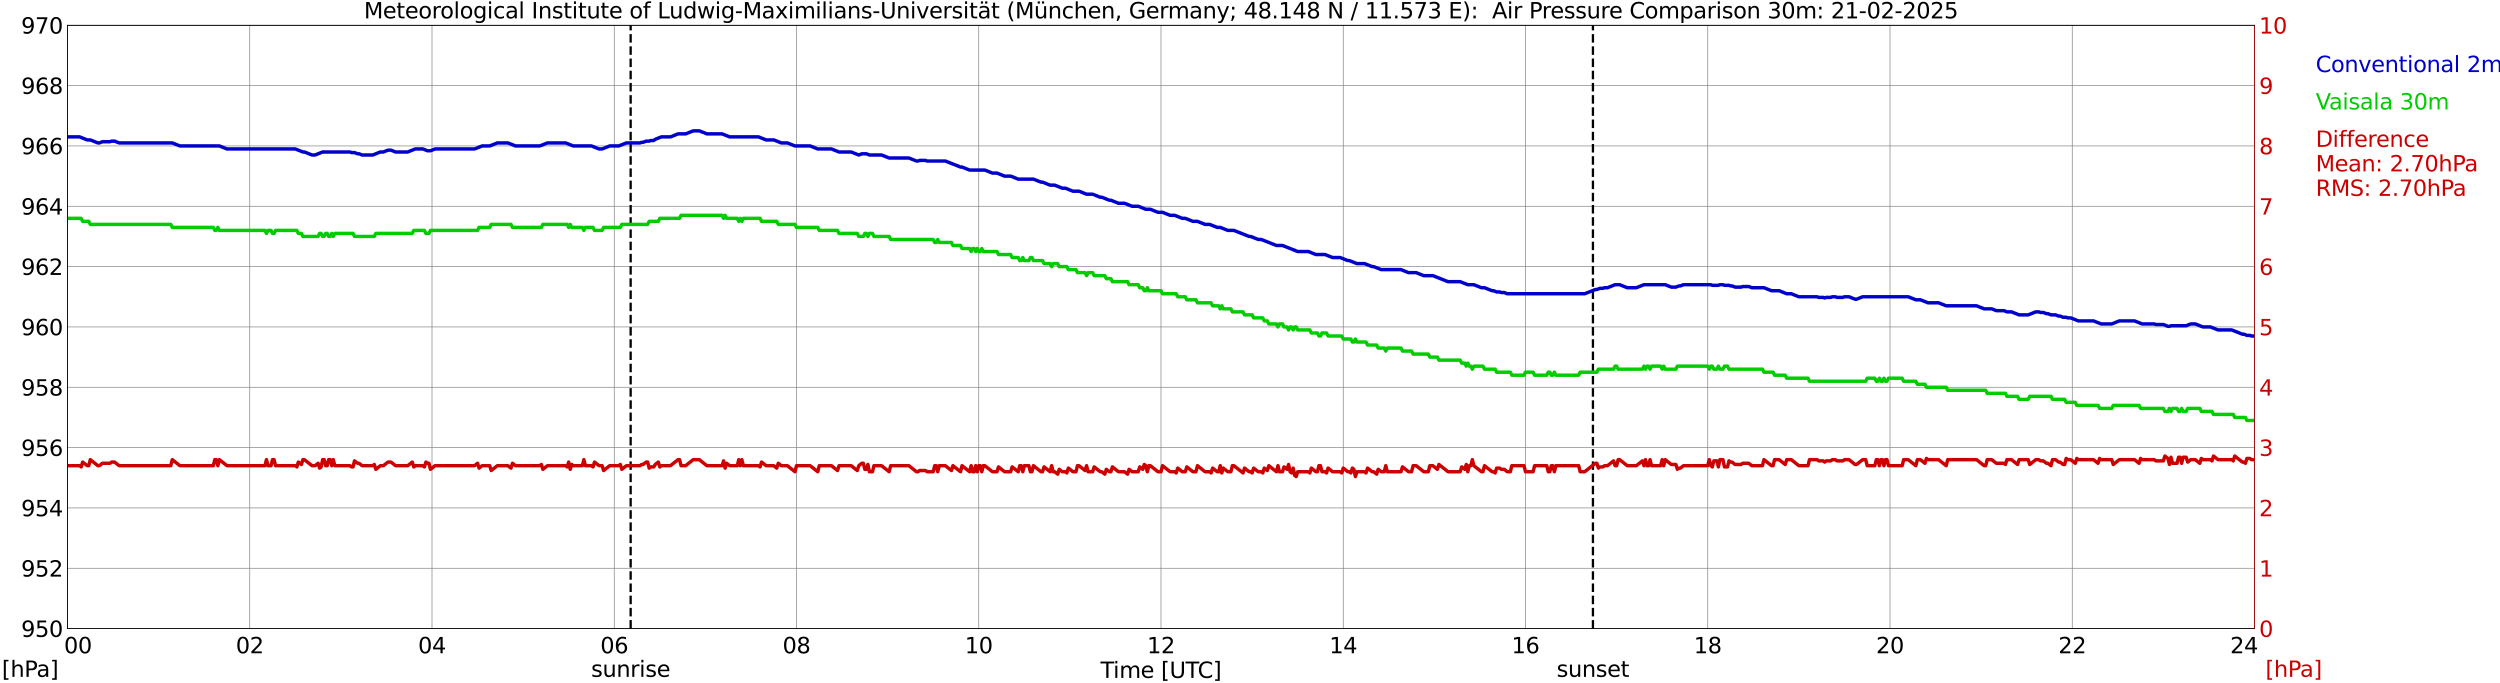 <?xml version="1.0" encoding="utf-8" standalone="no"?>
<!DOCTYPE svg PUBLIC "-//W3C//DTD SVG 1.1//EN"
  "http://www.w3.org/Graphics/SVG/1.1/DTD/svg11.dtd">
<svg xmlns:xlink="http://www.w3.org/1999/xlink" width="1085.4pt" height="296.64pt" viewBox="0 0 1085.4 296.64" xmlns="http://www.w3.org/2000/svg" version="1.1">
 <defs>
  <style type="text/css">*{stroke-linejoin: round; stroke-linecap: butt}</style>
 </defs>
 <g id="figure_1">
  <g id="patch_1">
   <path d="M 0 296.64 
L 1085.4 296.64 
L 1085.4 0 
L 0 0 
z
" style="fill: #ffffff"/>
  </g>
  <g id="axes_1">
   <g id="patch_2">
    <path d="M 29.306 272.909 
L 978.814 272.909 
L 978.814 10.976 
L 29.306 10.976 
z
" style="fill: #ffffff"/>
   </g>
   <g id="patch_3">
    <path d="M 978.814 272.909 
L 978.814 272.909 
L 978.814 10.976 
L 978.814 10.976 
z
" clip-path="url(#p34ccdf081f)" style="fill: #d3d3d3; opacity: 0.25; stroke: #d3d3d3; stroke-linejoin: miter"/>
   </g>
   <g id="matplotlib.axis_1">
    <g id="xtick_1">
     <g id="line2d_1">
      <path d="M 29.306 272.909 
L 29.306 10.976 
" clip-path="url(#p34ccdf081f)" style="fill: none; stroke: #808080; stroke-width: 0.3; stroke-linecap: square"/>
     </g>
     <g id="line2d_2"/>
     <g id="text_1">
      <!--    00 -->
      <g transform="translate(18.733 283.627) scale(0.095 -0.095)">
       <defs>
        <path id="DejaVuSans-20" transform="scale(0.016)"/>
        <path id="DejaVuSans-30" d="M 2034 4250 
Q 1547 4250 1301 3770 
Q 1056 3291 1056 2328 
Q 1056 1369 1301 889 
Q 1547 409 2034 409 
Q 2525 409 2770 889 
Q 3016 1369 3016 2328 
Q 3016 3291 2770 3770 
Q 2525 4250 2034 4250 
z
M 2034 4750 
Q 2819 4750 3233 4129 
Q 3647 3509 3647 2328 
Q 3647 1150 3233 529 
Q 2819 -91 2034 -91 
Q 1250 -91 836 529 
Q 422 1150 422 2328 
Q 422 3509 836 4129 
Q 1250 4750 2034 4750 
z
" transform="scale(0.016)"/>
       </defs>
       <use xlink:href="#DejaVuSans-20"/>
       <use xlink:href="#DejaVuSans-20" transform="translate(31.787 0)"/>
       <use xlink:href="#DejaVuSans-20" transform="translate(63.574 0)"/>
       <use xlink:href="#DejaVuSans-30" transform="translate(95.361 0)"/>
       <use xlink:href="#DejaVuSans-30" transform="translate(158.984 0)"/>
      </g>
     </g>
    </g>
    <g id="xtick_2">
     <g id="line2d_3">
      <path d="M 108.431 272.909 
L 108.431 10.976 
" clip-path="url(#p34ccdf081f)" style="fill: none; stroke: #808080; stroke-width: 0.3; stroke-linecap: square"/>
     </g>
     <g id="line2d_4"/>
     <g id="text_2">
      <!-- 02 -->
      <g transform="translate(102.387 283.627) scale(0.095 -0.095)">
       <defs>
        <path id="DejaVuSans-32" d="M 1228 531 
L 3431 531 
L 3431 0 
L 469 0 
L 469 531 
Q 828 903 1448 1529 
Q 2069 2156 2228 2338 
Q 2531 2678 2651 2914 
Q 2772 3150 2772 3378 
Q 2772 3750 2511 3984 
Q 2250 4219 1831 4219 
Q 1534 4219 1204 4116 
Q 875 4013 500 3803 
L 500 4441 
Q 881 4594 1212 4672 
Q 1544 4750 1819 4750 
Q 2544 4750 2975 4387 
Q 3406 4025 3406 3419 
Q 3406 3131 3298 2873 
Q 3191 2616 2906 2266 
Q 2828 2175 2409 1742 
Q 1991 1309 1228 531 
z
" transform="scale(0.016)"/>
       </defs>
       <use xlink:href="#DejaVuSans-30"/>
       <use xlink:href="#DejaVuSans-32" transform="translate(63.623 0)"/>
      </g>
     </g>
    </g>
    <g id="xtick_3">
     <g id="line2d_5">
      <path d="M 187.557 272.909 
L 187.557 10.976 
" clip-path="url(#p34ccdf081f)" style="fill: none; stroke: #808080; stroke-width: 0.3; stroke-linecap: square"/>
     </g>
     <g id="line2d_6"/>
     <g id="text_3">
      <!-- 04 -->
      <g transform="translate(181.513 283.627) scale(0.095 -0.095)">
       <defs>
        <path id="DejaVuSans-34" d="M 2419 4116 
L 825 1625 
L 2419 1625 
L 2419 4116 
z
M 2253 4666 
L 3047 4666 
L 3047 1625 
L 3713 1625 
L 3713 1100 
L 3047 1100 
L 3047 0 
L 2419 0 
L 2419 1100 
L 313 1100 
L 313 1709 
L 2253 4666 
z
" transform="scale(0.016)"/>
       </defs>
       <use xlink:href="#DejaVuSans-30"/>
       <use xlink:href="#DejaVuSans-34" transform="translate(63.623 0)"/>
      </g>
     </g>
    </g>
    <g id="xtick_4">
     <g id="line2d_7">
      <path d="M 266.683 272.909 
L 266.683 10.976 
" clip-path="url(#p34ccdf081f)" style="fill: none; stroke: #808080; stroke-width: 0.3; stroke-linecap: square"/>
     </g>
     <g id="line2d_8"/>
     <g id="text_4">
      <!-- 06 -->
      <g transform="translate(260.638 283.627) scale(0.095 -0.095)">
       <defs>
        <path id="DejaVuSans-36" d="M 2113 2584 
Q 1688 2584 1439 2293 
Q 1191 2003 1191 1497 
Q 1191 994 1439 701 
Q 1688 409 2113 409 
Q 2538 409 2786 701 
Q 3034 994 3034 1497 
Q 3034 2003 2786 2293 
Q 2538 2584 2113 2584 
z
M 3366 4563 
L 3366 3988 
Q 3128 4100 2886 4159 
Q 2644 4219 2406 4219 
Q 1781 4219 1451 3797 
Q 1122 3375 1075 2522 
Q 1259 2794 1537 2939 
Q 1816 3084 2150 3084 
Q 2853 3084 3261 2657 
Q 3669 2231 3669 1497 
Q 3669 778 3244 343 
Q 2819 -91 2113 -91 
Q 1303 -91 875 529 
Q 447 1150 447 2328 
Q 447 3434 972 4092 
Q 1497 4750 2381 4750 
Q 2619 4750 2861 4703 
Q 3103 4656 3366 4563 
z
" transform="scale(0.016)"/>
       </defs>
       <use xlink:href="#DejaVuSans-30"/>
       <use xlink:href="#DejaVuSans-36" transform="translate(63.623 0)"/>
      </g>
     </g>
    </g>
    <g id="xtick_5">
     <g id="line2d_9">
      <path d="M 345.808 272.909 
L 345.808 10.976 
" clip-path="url(#p34ccdf081f)" style="fill: none; stroke: #808080; stroke-width: 0.3; stroke-linecap: square"/>
     </g>
     <g id="line2d_10"/>
     <g id="text_5">
      <!-- 08 -->
      <g transform="translate(339.764 283.627) scale(0.095 -0.095)">
       <defs>
        <path id="DejaVuSans-38" d="M 2034 2216 
Q 1584 2216 1326 1975 
Q 1069 1734 1069 1313 
Q 1069 891 1326 650 
Q 1584 409 2034 409 
Q 2484 409 2743 651 
Q 3003 894 3003 1313 
Q 3003 1734 2745 1975 
Q 2488 2216 2034 2216 
z
M 1403 2484 
Q 997 2584 770 2862 
Q 544 3141 544 3541 
Q 544 4100 942 4425 
Q 1341 4750 2034 4750 
Q 2731 4750 3128 4425 
Q 3525 4100 3525 3541 
Q 3525 3141 3298 2862 
Q 3072 2584 2669 2484 
Q 3125 2378 3379 2068 
Q 3634 1759 3634 1313 
Q 3634 634 3220 271 
Q 2806 -91 2034 -91 
Q 1263 -91 848 271 
Q 434 634 434 1313 
Q 434 1759 690 2068 
Q 947 2378 1403 2484 
z
M 1172 3481 
Q 1172 3119 1398 2916 
Q 1625 2713 2034 2713 
Q 2441 2713 2670 2916 
Q 2900 3119 2900 3481 
Q 2900 3844 2670 4047 
Q 2441 4250 2034 4250 
Q 1625 4250 1398 4047 
Q 1172 3844 1172 3481 
z
" transform="scale(0.016)"/>
       </defs>
       <use xlink:href="#DejaVuSans-30"/>
       <use xlink:href="#DejaVuSans-38" transform="translate(63.623 0)"/>
      </g>
     </g>
    </g>
    <g id="xtick_6">
     <g id="line2d_11">
      <path d="M 424.934 272.909 
L 424.934 10.976 
" clip-path="url(#p34ccdf081f)" style="fill: none; stroke: #808080; stroke-width: 0.3; stroke-linecap: square"/>
     </g>
     <g id="line2d_12"/>
     <g id="text_6">
      <!-- 10 -->
      <g transform="translate(418.89 283.627) scale(0.095 -0.095)">
       <defs>
        <path id="DejaVuSans-31" d="M 794 531 
L 1825 531 
L 1825 4091 
L 703 3866 
L 703 4441 
L 1819 4666 
L 2450 4666 
L 2450 531 
L 3481 531 
L 3481 0 
L 794 0 
L 794 531 
z
" transform="scale(0.016)"/>
       </defs>
       <use xlink:href="#DejaVuSans-31"/>
       <use xlink:href="#DejaVuSans-30" transform="translate(63.623 0)"/>
      </g>
     </g>
    </g>
    <g id="xtick_7">
     <g id="line2d_13">
      <path d="M 504.06 272.909 
L 504.06 10.976 
" clip-path="url(#p34ccdf081f)" style="fill: none; stroke: #808080; stroke-width: 0.3; stroke-linecap: square"/>
     </g>
     <g id="line2d_14"/>
     <g id="text_7">
      <!-- 12 -->
      <g transform="translate(498.015 283.627) scale(0.095 -0.095)">
       <use xlink:href="#DejaVuSans-31"/>
       <use xlink:href="#DejaVuSans-32" transform="translate(63.623 0)"/>
      </g>
     </g>
    </g>
    <g id="xtick_8">
     <g id="line2d_15">
      <path d="M 583.185 272.909 
L 583.185 10.976 
" clip-path="url(#p34ccdf081f)" style="fill: none; stroke: #808080; stroke-width: 0.3; stroke-linecap: square"/>
     </g>
     <g id="line2d_16"/>
     <g id="text_8">
      <!-- 14 -->
      <g transform="translate(577.141 283.627) scale(0.095 -0.095)">
       <use xlink:href="#DejaVuSans-31"/>
       <use xlink:href="#DejaVuSans-34" transform="translate(63.623 0)"/>
      </g>
     </g>
    </g>
    <g id="xtick_9">
     <g id="line2d_17">
      <path d="M 662.311 272.909 
L 662.311 10.976 
" clip-path="url(#p34ccdf081f)" style="fill: none; stroke: #808080; stroke-width: 0.3; stroke-linecap: square"/>
     </g>
     <g id="line2d_18"/>
     <g id="text_9">
      <!-- 16 -->
      <g transform="translate(656.267 283.627) scale(0.095 -0.095)">
       <use xlink:href="#DejaVuSans-31"/>
       <use xlink:href="#DejaVuSans-36" transform="translate(63.623 0)"/>
      </g>
     </g>
    </g>
    <g id="xtick_10">
     <g id="line2d_19">
      <path d="M 741.437 272.909 
L 741.437 10.976 
" clip-path="url(#p34ccdf081f)" style="fill: none; stroke: #808080; stroke-width: 0.3; stroke-linecap: square"/>
     </g>
     <g id="line2d_20"/>
     <g id="text_10">
      <!-- 18 -->
      <g transform="translate(735.392 283.627) scale(0.095 -0.095)">
       <use xlink:href="#DejaVuSans-31"/>
       <use xlink:href="#DejaVuSans-38" transform="translate(63.623 0)"/>
      </g>
     </g>
    </g>
    <g id="xtick_11">
     <g id="line2d_21">
      <path d="M 820.562 272.909 
L 820.562 10.976 
" clip-path="url(#p34ccdf081f)" style="fill: none; stroke: #808080; stroke-width: 0.3; stroke-linecap: square"/>
     </g>
     <g id="line2d_22"/>
     <g id="text_11">
      <!-- 20 -->
      <g transform="translate(814.518 283.627) scale(0.095 -0.095)">
       <use xlink:href="#DejaVuSans-32"/>
       <use xlink:href="#DejaVuSans-30" transform="translate(63.623 0)"/>
      </g>
     </g>
    </g>
    <g id="xtick_12">
     <g id="line2d_23">
      <path d="M 899.688 272.909 
L 899.688 10.976 
" clip-path="url(#p34ccdf081f)" style="fill: none; stroke: #808080; stroke-width: 0.3; stroke-linecap: square"/>
     </g>
     <g id="line2d_24"/>
     <g id="text_12">
      <!-- 22 -->
      <g transform="translate(893.644 283.627) scale(0.095 -0.095)">
       <use xlink:href="#DejaVuSans-32"/>
       <use xlink:href="#DejaVuSans-32" transform="translate(63.623 0)"/>
      </g>
     </g>
    </g>
    <g id="xtick_13">
     <g id="line2d_25">
      <path d="M 978.814 272.909 
L 978.814 10.976 
" clip-path="url(#p34ccdf081f)" style="fill: none; stroke: #808080; stroke-width: 0.3; stroke-linecap: square"/>
     </g>
     <g id="line2d_26"/>
     <g id="text_13">
      <!-- 24    -->
      <g transform="translate(968.241 283.627) scale(0.095 -0.095)">
       <use xlink:href="#DejaVuSans-32"/>
       <use xlink:href="#DejaVuSans-34" transform="translate(63.623 0)"/>
       <use xlink:href="#DejaVuSans-20" transform="translate(127.246 0)"/>
       <use xlink:href="#DejaVuSans-20" transform="translate(159.033 0)"/>
       <use xlink:href="#DejaVuSans-20" transform="translate(190.82 0)"/>
      </g>
     </g>
    </g>
    <g id="text_14">
     <!-- Time [UTC] -->
     <g transform="translate(477.806 294.322) scale(0.095 -0.095)">
      <defs>
       <path id="DejaVuSans-54" d="M -19 4666 
L 3928 4666 
L 3928 4134 
L 2272 4134 
L 2272 0 
L 1638 0 
L 1638 4134 
L -19 4134 
L -19 4666 
z
" transform="scale(0.016)"/>
       <path id="DejaVuSans-69" d="M 603 3500 
L 1178 3500 
L 1178 0 
L 603 0 
L 603 3500 
z
M 603 4863 
L 1178 4863 
L 1178 4134 
L 603 4134 
L 603 4863 
z
" transform="scale(0.016)"/>
       <path id="DejaVuSans-6d" d="M 3328 2828 
Q 3544 3216 3844 3400 
Q 4144 3584 4550 3584 
Q 5097 3584 5394 3201 
Q 5691 2819 5691 2113 
L 5691 0 
L 5113 0 
L 5113 2094 
Q 5113 2597 4934 2840 
Q 4756 3084 4391 3084 
Q 3944 3084 3684 2787 
Q 3425 2491 3425 1978 
L 3425 0 
L 2847 0 
L 2847 2094 
Q 2847 2600 2669 2842 
Q 2491 3084 2119 3084 
Q 1678 3084 1418 2786 
Q 1159 2488 1159 1978 
L 1159 0 
L 581 0 
L 581 3500 
L 1159 3500 
L 1159 2956 
Q 1356 3278 1631 3431 
Q 1906 3584 2284 3584 
Q 2666 3584 2933 3390 
Q 3200 3197 3328 2828 
z
" transform="scale(0.016)"/>
       <path id="DejaVuSans-65" d="M 3597 1894 
L 3597 1613 
L 953 1613 
Q 991 1019 1311 708 
Q 1631 397 2203 397 
Q 2534 397 2845 478 
Q 3156 559 3463 722 
L 3463 178 
Q 3153 47 2828 -22 
Q 2503 -91 2169 -91 
Q 1331 -91 842 396 
Q 353 884 353 1716 
Q 353 2575 817 3079 
Q 1281 3584 2069 3584 
Q 2775 3584 3186 3129 
Q 3597 2675 3597 1894 
z
M 3022 2063 
Q 3016 2534 2758 2815 
Q 2500 3097 2075 3097 
Q 1594 3097 1305 2825 
Q 1016 2553 972 2059 
L 3022 2063 
z
" transform="scale(0.016)"/>
       <path id="DejaVuSans-5b" d="M 550 4863 
L 1875 4863 
L 1875 4416 
L 1125 4416 
L 1125 -397 
L 1875 -397 
L 1875 -844 
L 550 -844 
L 550 4863 
z
" transform="scale(0.016)"/>
       <path id="DejaVuSans-55" d="M 556 4666 
L 1191 4666 
L 1191 1831 
Q 1191 1081 1462 751 
Q 1734 422 2344 422 
Q 2950 422 3222 751 
Q 3494 1081 3494 1831 
L 3494 4666 
L 4128 4666 
L 4128 1753 
Q 4128 841 3676 375 
Q 3225 -91 2344 -91 
Q 1459 -91 1007 375 
Q 556 841 556 1753 
L 556 4666 
z
" transform="scale(0.016)"/>
       <path id="DejaVuSans-43" d="M 4122 4306 
L 4122 3641 
Q 3803 3938 3442 4084 
Q 3081 4231 2675 4231 
Q 1875 4231 1450 3742 
Q 1025 3253 1025 2328 
Q 1025 1406 1450 917 
Q 1875 428 2675 428 
Q 3081 428 3442 575 
Q 3803 722 4122 1019 
L 4122 359 
Q 3791 134 3420 21 
Q 3050 -91 2638 -91 
Q 1578 -91 968 557 
Q 359 1206 359 2328 
Q 359 3453 968 4101 
Q 1578 4750 2638 4750 
Q 3056 4750 3426 4639 
Q 3797 4528 4122 4306 
z
" transform="scale(0.016)"/>
       <path id="DejaVuSans-5d" d="M 1947 4863 
L 1947 -844 
L 622 -844 
L 622 -397 
L 1369 -397 
L 1369 4416 
L 622 4416 
L 622 4863 
L 1947 4863 
z
" transform="scale(0.016)"/>
      </defs>
      <use xlink:href="#DejaVuSans-54"/>
      <use xlink:href="#DejaVuSans-69" transform="translate(57.959 0)"/>
      <use xlink:href="#DejaVuSans-6d" transform="translate(85.742 0)"/>
      <use xlink:href="#DejaVuSans-65" transform="translate(183.154 0)"/>
      <use xlink:href="#DejaVuSans-20" transform="translate(244.678 0)"/>
      <use xlink:href="#DejaVuSans-5b" transform="translate(276.465 0)"/>
      <use xlink:href="#DejaVuSans-55" transform="translate(315.479 0)"/>
      <use xlink:href="#DejaVuSans-54" transform="translate(388.672 0)"/>
      <use xlink:href="#DejaVuSans-43" transform="translate(443.881 0)"/>
      <use xlink:href="#DejaVuSans-5d" transform="translate(513.705 0)"/>
     </g>
    </g>
   </g>
   <g id="matplotlib.axis_2">
    <g id="ytick_1">
     <g id="line2d_27">
      <path d="M 29.306 272.909 
L 978.814 272.909 
" clip-path="url(#p34ccdf081f)" style="fill: none; stroke: #808080; stroke-width: 0.3; stroke-linecap: square"/>
     </g>
     <g id="line2d_28"/>
     <g id="text_15">
      <!-- 950 -->
      <g transform="translate(9.173 276.518) scale(0.095 -0.095)">
       <defs>
        <path id="DejaVuSans-39" d="M 703 97 
L 703 672 
Q 941 559 1184 500 
Q 1428 441 1663 441 
Q 2288 441 2617 861 
Q 2947 1281 2994 2138 
Q 2813 1869 2534 1725 
Q 2256 1581 1919 1581 
Q 1219 1581 811 2004 
Q 403 2428 403 3163 
Q 403 3881 828 4315 
Q 1253 4750 1959 4750 
Q 2769 4750 3195 4129 
Q 3622 3509 3622 2328 
Q 3622 1225 3098 567 
Q 2575 -91 1691 -91 
Q 1453 -91 1209 -44 
Q 966 3 703 97 
z
M 1959 2075 
Q 2384 2075 2632 2365 
Q 2881 2656 2881 3163 
Q 2881 3666 2632 3958 
Q 2384 4250 1959 4250 
Q 1534 4250 1286 3958 
Q 1038 3666 1038 3163 
Q 1038 2656 1286 2365 
Q 1534 2075 1959 2075 
z
" transform="scale(0.016)"/>
        <path id="DejaVuSans-35" d="M 691 4666 
L 3169 4666 
L 3169 4134 
L 1269 4134 
L 1269 2991 
Q 1406 3038 1543 3061 
Q 1681 3084 1819 3084 
Q 2600 3084 3056 2656 
Q 3513 2228 3513 1497 
Q 3513 744 3044 326 
Q 2575 -91 1722 -91 
Q 1428 -91 1123 -41 
Q 819 9 494 109 
L 494 744 
Q 775 591 1075 516 
Q 1375 441 1709 441 
Q 2250 441 2565 725 
Q 2881 1009 2881 1497 
Q 2881 1984 2565 2268 
Q 2250 2553 1709 2553 
Q 1456 2553 1204 2497 
Q 953 2441 691 2322 
L 691 4666 
z
" transform="scale(0.016)"/>
       </defs>
       <use xlink:href="#DejaVuSans-39"/>
       <use xlink:href="#DejaVuSans-35" transform="translate(63.623 0)"/>
       <use xlink:href="#DejaVuSans-30" transform="translate(127.246 0)"/>
      </g>
     </g>
    </g>
    <g id="ytick_2">
     <g id="line2d_29">
      <path d="M 29.306 246.715 
L 978.814 246.715 
" clip-path="url(#p34ccdf081f)" style="fill: none; stroke: #808080; stroke-width: 0.3; stroke-linecap: square"/>
     </g>
     <g id="line2d_30"/>
     <g id="text_16">
      <!-- 952 -->
      <g transform="translate(9.173 250.325) scale(0.095 -0.095)">
       <use xlink:href="#DejaVuSans-39"/>
       <use xlink:href="#DejaVuSans-35" transform="translate(63.623 0)"/>
       <use xlink:href="#DejaVuSans-32" transform="translate(127.246 0)"/>
      </g>
     </g>
    </g>
    <g id="ytick_3">
     <g id="line2d_31">
      <path d="M 29.306 220.522 
L 978.814 220.522 
" clip-path="url(#p34ccdf081f)" style="fill: none; stroke: #808080; stroke-width: 0.3; stroke-linecap: square"/>
     </g>
     <g id="line2d_32"/>
     <g id="text_17">
      <!-- 954 -->
      <g transform="translate(9.173 224.131) scale(0.095 -0.095)">
       <use xlink:href="#DejaVuSans-39"/>
       <use xlink:href="#DejaVuSans-35" transform="translate(63.623 0)"/>
       <use xlink:href="#DejaVuSans-34" transform="translate(127.246 0)"/>
      </g>
     </g>
    </g>
    <g id="ytick_4">
     <g id="line2d_33">
      <path d="M 29.306 194.329 
L 978.814 194.329 
" clip-path="url(#p34ccdf081f)" style="fill: none; stroke: #808080; stroke-width: 0.3; stroke-linecap: square"/>
     </g>
     <g id="line2d_34"/>
     <g id="text_18">
      <!-- 956 -->
      <g transform="translate(9.173 197.938) scale(0.095 -0.095)">
       <use xlink:href="#DejaVuSans-39"/>
       <use xlink:href="#DejaVuSans-35" transform="translate(63.623 0)"/>
       <use xlink:href="#DejaVuSans-36" transform="translate(127.246 0)"/>
      </g>
     </g>
    </g>
    <g id="ytick_5">
     <g id="line2d_35">
      <path d="M 29.306 168.136 
L 978.814 168.136 
" clip-path="url(#p34ccdf081f)" style="fill: none; stroke: #808080; stroke-width: 0.3; stroke-linecap: square"/>
     </g>
     <g id="line2d_36"/>
     <g id="text_19">
      <!-- 958 -->
      <g transform="translate(9.173 171.745) scale(0.095 -0.095)">
       <use xlink:href="#DejaVuSans-39"/>
       <use xlink:href="#DejaVuSans-35" transform="translate(63.623 0)"/>
       <use xlink:href="#DejaVuSans-38" transform="translate(127.246 0)"/>
      </g>
     </g>
    </g>
    <g id="ytick_6">
     <g id="line2d_37">
      <path d="M 29.306 141.942 
L 978.814 141.942 
" clip-path="url(#p34ccdf081f)" style="fill: none; stroke: #808080; stroke-width: 0.3; stroke-linecap: square"/>
     </g>
     <g id="line2d_38"/>
     <g id="text_20">
      <!-- 960 -->
      <g transform="translate(9.173 145.551) scale(0.095 -0.095)">
       <use xlink:href="#DejaVuSans-39"/>
       <use xlink:href="#DejaVuSans-36" transform="translate(63.623 0)"/>
       <use xlink:href="#DejaVuSans-30" transform="translate(127.246 0)"/>
      </g>
     </g>
    </g>
    <g id="ytick_7">
     <g id="line2d_39">
      <path d="M 29.306 115.749 
L 978.814 115.749 
" clip-path="url(#p34ccdf081f)" style="fill: none; stroke: #808080; stroke-width: 0.3; stroke-linecap: square"/>
     </g>
     <g id="line2d_40"/>
     <g id="text_21">
      <!-- 962 -->
      <g transform="translate(9.173 119.358) scale(0.095 -0.095)">
       <use xlink:href="#DejaVuSans-39"/>
       <use xlink:href="#DejaVuSans-36" transform="translate(63.623 0)"/>
       <use xlink:href="#DejaVuSans-32" transform="translate(127.246 0)"/>
      </g>
     </g>
    </g>
    <g id="ytick_8">
     <g id="line2d_41">
      <path d="M 29.306 89.556 
L 978.814 89.556 
" clip-path="url(#p34ccdf081f)" style="fill: none; stroke: #808080; stroke-width: 0.3; stroke-linecap: square"/>
     </g>
     <g id="line2d_42"/>
     <g id="text_22">
      <!-- 964 -->
      <g transform="translate(9.173 93.165) scale(0.095 -0.095)">
       <use xlink:href="#DejaVuSans-39"/>
       <use xlink:href="#DejaVuSans-36" transform="translate(63.623 0)"/>
       <use xlink:href="#DejaVuSans-34" transform="translate(127.246 0)"/>
      </g>
     </g>
    </g>
    <g id="ytick_9">
     <g id="line2d_43">
      <path d="M 29.306 63.362 
L 978.814 63.362 
" clip-path="url(#p34ccdf081f)" style="fill: none; stroke: #808080; stroke-width: 0.3; stroke-linecap: square"/>
     </g>
     <g id="line2d_44"/>
     <g id="text_23">
      <!-- 966 -->
      <g transform="translate(9.173 66.972) scale(0.095 -0.095)">
       <use xlink:href="#DejaVuSans-39"/>
       <use xlink:href="#DejaVuSans-36" transform="translate(63.623 0)"/>
       <use xlink:href="#DejaVuSans-36" transform="translate(127.246 0)"/>
      </g>
     </g>
    </g>
    <g id="ytick_10">
     <g id="line2d_45">
      <path d="M 29.306 37.169 
L 978.814 37.169 
" clip-path="url(#p34ccdf081f)" style="fill: none; stroke: #808080; stroke-width: 0.3; stroke-linecap: square"/>
     </g>
     <g id="line2d_46"/>
     <g id="text_24">
      <!-- 968 -->
      <g transform="translate(9.173 40.778) scale(0.095 -0.095)">
       <use xlink:href="#DejaVuSans-39"/>
       <use xlink:href="#DejaVuSans-36" transform="translate(63.623 0)"/>
       <use xlink:href="#DejaVuSans-38" transform="translate(127.246 0)"/>
      </g>
     </g>
    </g>
    <g id="ytick_11">
     <g id="line2d_47">
      <path d="M 29.306 10.976 
L 978.814 10.976 
" clip-path="url(#p34ccdf081f)" style="fill: none; stroke: #808080; stroke-width: 0.3; stroke-linecap: square"/>
     </g>
     <g id="line2d_48"/>
     <g id="text_25">
      <!-- 970 -->
      <g transform="translate(9.173 14.585) scale(0.095 -0.095)">
       <defs>
        <path id="DejaVuSans-37" d="M 525 4666 
L 3525 4666 
L 3525 4397 
L 1831 0 
L 1172 0 
L 2766 4134 
L 525 4134 
L 525 4666 
z
" transform="scale(0.016)"/>
       </defs>
       <use xlink:href="#DejaVuSans-39"/>
       <use xlink:href="#DejaVuSans-37" transform="translate(63.623 0)"/>
       <use xlink:href="#DejaVuSans-30" transform="translate(127.246 0)"/>
      </g>
     </g>
    </g>
   </g>
   <g id="line2d_49">
    <path d="M 273.804 272.909 
L 273.804 10.976 
" clip-path="url(#p34ccdf081f)" style="fill: none; stroke-dasharray: 3.7,1.6; stroke-dashoffset: 0; stroke: #000000"/>
   </g>
   <g id="line2d_50">
    <path d="M 691.588 272.909 
L 691.588 10.976 
" clip-path="url(#p34ccdf081f)" style="fill: none; stroke-dasharray: 3.7,1.6; stroke-dashoffset: 0; stroke: #000000"/>
   </g>
   <g id="line2d_51">
    <path d="M 29.306 59.433 
L 34.581 59.433 
L 37.878 60.743 
L 39.197 60.743 
L 42.493 62.053 
L 43.153 62.053 
L 44.472 61.529 
L 47.768 61.529 
L 48.428 61.267 
L 49.747 61.267 
L 51.725 62.053 
L 74.803 62.053 
L 78.1 63.362 
L 95.244 63.362 
L 98.541 64.672 
L 128.213 64.672 
L 131.51 65.982 
L 132.169 65.982 
L 135.466 67.291 
L 136.785 67.291 
L 140.082 65.982 
L 151.951 65.982 
L 152.61 66.244 
L 153.929 66.244 
L 155.247 66.767 
L 155.907 66.767 
L 157.226 67.291 
L 161.841 67.291 
L 165.138 65.982 
L 166.457 65.982 
L 168.435 65.196 
L 169.754 65.196 
L 171.732 65.982 
L 177.007 65.982 
L 180.304 64.672 
L 183.601 64.672 
L 185.579 65.458 
L 186.898 65.458 
L 188.876 64.672 
L 206.02 64.672 
L 209.317 63.362 
L 212.614 63.362 
L 215.91 62.053 
L 220.526 62.053 
L 223.823 63.362 
L 234.373 63.362 
L 237.67 62.053 
L 245.583 62.053 
L 248.88 63.362 
L 256.792 63.362 
L 260.089 64.672 
L 261.408 64.672 
L 264.705 63.362 
L 268.661 63.362 
L 271.958 62.053 
L 277.892 62.053 
L 278.552 61.791 
L 279.211 61.791 
L 280.53 61.267 
L 281.849 61.267 
L 282.508 61.005 
L 283.827 61.005 
L 284.486 60.481 
L 287.124 59.433 
L 291.08 59.433 
L 294.377 58.124 
L 297.674 58.124 
L 300.971 56.814 
L 303.608 56.814 
L 306.905 58.124 
L 313.499 58.124 
L 316.796 59.433 
L 329.324 59.433 
L 332.621 60.743 
L 335.918 60.743 
L 339.215 62.053 
L 341.852 62.053 
L 345.149 63.362 
L 351.743 63.362 
L 355.04 64.672 
L 360.974 64.672 
L 364.271 65.982 
L 369.546 65.982 
L 372.843 67.291 
L 374.162 66.767 
L 376.14 66.767 
L 377.459 67.291 
L 382.734 67.291 
L 386.031 68.601 
L 394.603 68.601 
L 397.899 69.911 
L 398.559 69.911 
L 399.218 69.649 
L 401.856 69.649 
L 402.515 69.911 
L 410.428 69.911 
L 417.022 72.53 
L 417.681 72.53 
L 420.978 73.84 
L 427.572 73.84 
L 430.869 75.149 
L 432.847 75.149 
L 436.144 76.459 
L 438.781 76.459 
L 442.078 77.769 
L 448.672 77.769 
L 451.969 79.078 
L 452.628 79.078 
L 455.925 80.388 
L 457.903 80.388 
L 461.2 81.698 
L 462.519 81.698 
L 465.816 83.007 
L 468.453 83.007 
L 471.75 84.317 
L 474.388 84.317 
L 477.685 85.627 
L 478.344 85.627 
L 481.641 86.936 
L 482.3 86.936 
L 485.597 88.246 
L 488.235 88.246 
L 491.532 89.556 
L 494.169 89.556 
L 497.466 90.865 
L 499.444 90.865 
L 502.741 92.175 
L 504.719 92.175 
L 508.016 93.485 
L 509.994 93.485 
L 513.291 94.794 
L 514.61 94.794 
L 517.907 96.104 
L 519.885 96.104 
L 523.182 97.414 
L 525.16 97.414 
L 528.457 98.723 
L 529.776 98.723 
L 533.073 100.033 
L 535.71 100.033 
L 542.304 102.652 
L 542.963 102.652 
L 546.26 103.962 
L 547.579 103.962 
L 554.173 106.581 
L 556.81 106.581 
L 563.404 109.201 
L 568.02 109.201 
L 571.317 110.51 
L 575.273 110.51 
L 578.57 111.82 
L 581.867 111.82 
L 585.164 113.13 
L 585.823 113.13 
L 589.12 114.439 
L 592.417 114.439 
L 595.714 115.749 
L 596.373 115.749 
L 599.67 117.059 
L 608.242 117.059 
L 611.539 118.368 
L 614.836 118.368 
L 618.133 119.678 
L 622.089 119.678 
L 628.683 122.297 
L 633.958 122.297 
L 637.255 123.607 
L 639.892 123.607 
L 643.189 124.917 
L 644.508 124.917 
L 647.805 126.226 
L 648.464 126.226 
L 649.783 126.75 
L 651.102 126.75 
L 651.761 127.012 
L 653.08 127.012 
L 654.399 127.536 
L 688.027 127.536 
L 692.643 125.702 
L 693.302 125.702 
L 694.621 125.179 
L 695.939 125.179 
L 696.599 124.917 
L 697.918 124.917 
L 701.215 123.607 
L 703.193 123.607 
L 706.49 124.917 
L 710.446 124.917 
L 713.743 123.607 
L 722.974 123.607 
L 725.612 124.655 
L 727.59 124.655 
L 728.909 124.131 
L 729.568 124.131 
L 730.887 123.607 
L 742.756 123.607 
L 743.415 123.869 
L 746.052 123.869 
L 746.712 123.607 
L 748.031 123.607 
L 748.69 123.869 
L 750.668 123.869 
L 751.327 124.131 
L 751.987 124.131 
L 753.306 124.655 
L 755.943 124.655 
L 756.602 124.393 
L 759.24 124.393 
L 760.559 124.917 
L 765.834 124.917 
L 769.131 126.226 
L 772.428 126.226 
L 775.725 127.536 
L 777.703 127.536 
L 781 128.846 
L 788.912 128.846 
L 789.572 129.108 
L 791.55 129.108 
L 792.209 129.369 
L 792.868 129.108 
L 794.847 129.108 
L 795.506 128.846 
L 796.825 128.846 
L 797.484 129.108 
L 800.122 129.108 
L 800.781 128.846 
L 802.759 128.846 
L 805.397 129.893 
L 806.056 129.893 
L 808.694 128.846 
L 828.475 128.846 
L 831.772 130.155 
L 833.75 130.155 
L 837.047 131.465 
L 841.663 131.465 
L 844.959 132.775 
L 858.147 132.775 
L 861.444 134.084 
L 864.741 134.084 
L 866.719 134.87 
L 870.016 134.87 
L 871.335 135.394 
L 873.313 135.394 
L 876.61 136.704 
L 880.566 136.704 
L 883.863 135.394 
L 885.182 135.394 
L 885.841 135.656 
L 887.16 135.656 
L 888.479 136.18 
L 889.138 136.18 
L 890.457 136.704 
L 892.435 136.704 
L 893.754 137.227 
L 894.413 137.227 
L 895.732 137.751 
L 897.051 137.751 
L 897.71 138.013 
L 899.029 138.013 
L 902.326 139.323 
L 908.919 139.323 
L 912.216 140.633 
L 916.832 140.633 
L 920.129 139.323 
L 926.723 139.323 
L 930.02 140.633 
L 935.295 140.633 
L 935.954 140.895 
L 939.251 140.895 
L 941.229 141.68 
L 941.888 141.68 
L 942.548 141.418 
L 949.142 141.418 
L 951.12 140.633 
L 953.098 140.633 
L 956.395 141.942 
L 959.692 141.942 
L 962.989 143.252 
L 968.923 143.252 
L 973.539 145.085 
L 974.198 145.085 
L 975.517 145.609 
L 976.836 145.609 
L 977.495 145.871 
L 978.154 145.871 
L 978.154 145.871 
" clip-path="url(#p34ccdf081f)" style="fill: none; stroke: #0000cc; stroke-width: 1.5; stroke-linecap: square"/>
   </g>
   <g id="line2d_52">
    <path d="M 29.306 94.794 
L 35.24 94.794 
L 35.9 96.104 
L 38.537 96.104 
L 39.197 97.414 
L 74.144 97.414 
L 74.803 98.723 
L 92.606 98.723 
L 93.266 100.033 
L 93.925 100.033 
L 94.584 98.723 
L 95.244 100.033 
L 115.025 100.033 
L 115.685 101.343 
L 116.344 100.033 
L 117.663 100.033 
L 118.322 101.343 
L 118.982 101.343 
L 119.641 100.033 
L 128.872 100.033 
L 129.532 101.343 
L 130.85 101.343 
L 131.51 102.652 
L 138.104 102.652 
L 138.763 101.343 
L 139.422 101.343 
L 140.082 102.652 
L 140.741 102.652 
L 141.4 101.343 
L 142.06 101.343 
L 142.719 102.652 
L 143.379 102.652 
L 144.038 101.343 
L 144.697 102.652 
L 145.357 101.343 
L 153.269 101.343 
L 153.929 102.652 
L 162.501 102.652 
L 163.16 101.343 
L 178.985 101.343 
L 179.645 100.033 
L 184.26 100.033 
L 184.92 101.343 
L 186.238 101.343 
L 186.898 100.033 
L 207.339 100.033 
L 207.998 98.723 
L 212.614 98.723 
L 213.273 97.414 
L 221.845 97.414 
L 222.504 98.723 
L 235.033 98.723 
L 235.692 97.414 
L 246.242 97.414 
L 246.901 98.723 
L 247.561 97.414 
L 248.22 98.723 
L 252.836 98.723 
L 253.495 100.033 
L 254.155 98.723 
L 257.451 98.723 
L 258.111 100.033 
L 261.408 100.033 
L 262.067 98.723 
L 269.32 98.723 
L 269.98 97.414 
L 281.189 97.414 
L 281.849 96.104 
L 285.805 96.104 
L 286.464 94.794 
L 295.036 94.794 
L 295.696 93.485 
L 313.499 93.485 
L 314.158 94.794 
L 314.818 93.485 
L 315.477 94.794 
L 320.093 94.794 
L 320.752 96.104 
L 321.411 94.794 
L 322.071 96.104 
L 322.73 94.794 
L 329.983 94.794 
L 330.643 96.104 
L 337.236 96.104 
L 337.896 97.414 
L 345.149 97.414 
L 345.808 98.723 
L 355.04 98.723 
L 355.699 100.033 
L 363.612 100.033 
L 364.271 101.343 
L 372.184 101.343 
L 372.843 102.652 
L 374.821 102.652 
L 375.481 101.343 
L 376.14 101.343 
L 376.799 102.652 
L 377.459 101.343 
L 378.777 101.343 
L 379.437 102.652 
L 386.031 102.652 
L 386.69 103.962 
L 405.153 103.962 
L 405.812 105.272 
L 406.471 105.272 
L 407.131 103.962 
L 407.79 105.272 
L 413.065 105.272 
L 413.725 106.581 
L 417.022 106.581 
L 417.681 107.891 
L 420.978 107.891 
L 421.637 109.201 
L 422.297 107.891 
L 422.956 107.891 
L 423.615 109.201 
L 424.275 107.891 
L 424.934 109.201 
L 425.593 109.201 
L 426.253 107.891 
L 426.912 109.201 
L 432.847 109.201 
L 433.506 110.51 
L 438.781 110.51 
L 439.44 111.82 
L 442.078 111.82 
L 442.737 113.13 
L 443.397 113.13 
L 444.056 111.82 
L 444.716 113.13 
L 446.694 113.13 
L 447.353 111.82 
L 448.012 111.82 
L 448.672 113.13 
L 452.628 113.13 
L 453.287 114.439 
L 455.925 114.439 
L 456.584 115.749 
L 457.244 114.439 
L 459.222 114.439 
L 459.881 115.749 
L 463.178 115.749 
L 463.838 117.059 
L 467.134 117.059 
L 467.794 118.368 
L 471.091 118.368 
L 471.75 119.678 
L 472.409 118.368 
L 474.388 118.368 
L 475.047 119.678 
L 479.663 119.678 
L 480.322 120.988 
L 482.3 120.988 
L 482.96 122.297 
L 489.553 122.297 
L 490.213 123.607 
L 494.169 123.607 
L 494.828 124.917 
L 496.147 124.917 
L 496.807 126.226 
L 497.466 126.226 
L 498.125 124.917 
L 498.785 126.226 
L 504.06 126.226 
L 504.719 127.536 
L 510.654 127.536 
L 511.313 128.846 
L 514.61 128.846 
L 515.269 130.155 
L 519.226 130.155 
L 519.885 131.465 
L 525.819 131.465 
L 526.479 132.775 
L 529.116 132.775 
L 529.776 134.084 
L 530.435 132.775 
L 531.094 134.084 
L 534.391 134.084 
L 535.051 135.394 
L 539.666 135.394 
L 540.326 136.704 
L 543.623 136.704 
L 544.282 138.013 
L 548.238 138.013 
L 548.898 139.323 
L 550.216 139.323 
L 550.876 140.633 
L 554.173 140.633 
L 554.832 141.942 
L 555.491 140.633 
L 556.81 140.633 
L 557.47 141.942 
L 558.788 141.942 
L 559.448 143.252 
L 560.107 141.942 
L 560.766 141.942 
L 561.426 143.252 
L 562.085 141.942 
L 562.745 141.942 
L 563.404 143.252 
L 568.679 143.252 
L 569.338 144.562 
L 571.976 144.562 
L 572.635 145.871 
L 573.295 145.871 
L 573.954 144.562 
L 575.932 144.562 
L 576.592 145.871 
L 582.526 145.871 
L 583.185 147.181 
L 586.482 147.181 
L 587.142 148.491 
L 587.801 148.491 
L 588.46 147.181 
L 589.12 148.491 
L 593.076 148.491 
L 593.736 149.8 
L 597.692 149.8 
L 598.351 151.11 
L 600.989 151.11 
L 601.648 152.42 
L 602.307 151.11 
L 608.242 151.11 
L 608.901 152.42 
L 612.858 152.42 
L 613.517 153.729 
L 620.111 153.729 
L 620.77 155.039 
L 624.067 155.039 
L 624.726 156.349 
L 633.958 156.349 
L 634.617 157.658 
L 635.936 157.658 
L 636.595 158.968 
L 637.255 157.658 
L 637.914 158.968 
L 638.573 158.968 
L 639.233 160.278 
L 639.892 158.968 
L 643.848 158.968 
L 644.508 160.278 
L 649.123 160.278 
L 649.783 161.587 
L 655.717 161.587 
L 656.377 162.897 
L 661.652 162.897 
L 662.311 161.587 
L 665.608 161.587 
L 666.267 162.897 
L 671.542 162.897 
L 672.202 161.587 
L 672.861 161.587 
L 673.521 162.897 
L 674.18 162.897 
L 674.839 161.587 
L 675.499 162.897 
L 685.389 162.897 
L 686.049 161.587 
L 693.302 161.587 
L 693.961 160.278 
L 700.555 160.278 
L 701.215 158.968 
L 701.874 158.968 
L 702.533 160.278 
L 713.083 160.278 
L 713.743 158.968 
L 714.402 160.278 
L 715.062 158.968 
L 715.721 158.968 
L 716.38 160.278 
L 717.04 158.968 
L 720.996 158.968 
L 721.655 160.278 
L 722.315 158.968 
L 722.974 160.278 
L 727.59 160.278 
L 728.249 158.968 
L 741.437 158.968 
L 742.096 160.278 
L 742.756 158.968 
L 743.415 158.968 
L 744.074 160.278 
L 745.393 160.278 
L 746.052 158.968 
L 746.712 160.278 
L 748.031 160.278 
L 748.69 158.968 
L 750.009 158.968 
L 750.668 160.278 
L 765.174 160.278 
L 765.834 161.587 
L 769.79 161.587 
L 770.449 162.897 
L 775.065 162.897 
L 775.725 164.207 
L 784.956 164.207 
L 785.615 165.516 
L 810.012 165.516 
L 810.672 164.207 
L 813.969 164.207 
L 814.628 165.516 
L 815.287 165.516 
L 815.947 164.207 
L 816.606 165.516 
L 817.265 165.516 
L 817.925 164.207 
L 818.584 165.516 
L 819.244 165.516 
L 819.903 164.207 
L 825.837 164.207 
L 826.497 165.516 
L 831.772 165.516 
L 832.431 166.826 
L 835.728 166.826 
L 836.388 168.136 
L 844.959 168.136 
L 845.619 169.445 
L 862.103 169.445 
L 862.763 170.755 
L 870.675 170.755 
L 871.335 172.065 
L 875.95 172.065 
L 876.61 173.374 
L 880.566 173.374 
L 881.225 172.065 
L 890.457 172.065 
L 891.116 173.374 
L 896.391 173.374 
L 897.051 174.684 
L 901.007 174.684 
L 901.666 175.994 
L 910.898 175.994 
L 911.557 177.303 
L 916.832 177.303 
L 917.491 175.994 
L 928.701 175.994 
L 929.36 177.303 
L 939.251 177.303 
L 939.91 178.613 
L 941.229 178.613 
L 941.888 177.303 
L 942.548 178.613 
L 943.207 177.303 
L 945.185 177.303 
L 945.845 178.613 
L 946.504 178.613 
L 947.163 177.303 
L 947.823 178.613 
L 949.142 178.613 
L 949.801 177.303 
L 955.076 177.303 
L 955.735 178.613 
L 960.351 178.613 
L 961.01 179.923 
L 969.582 179.923 
L 970.242 181.232 
L 974.857 181.232 
L 975.517 182.542 
L 978.154 182.542 
L 978.154 182.542 
" clip-path="url(#p34ccdf081f)" style="fill: none; stroke: #00cc00; stroke-width: 1.5; stroke-linecap: square"/>
   </g>
   <g id="patch_4">
    <path d="M 29.306 272.909 
L 29.306 10.976 
" style="fill: none; stroke: #000000; stroke-width: 0.3; stroke-linejoin: miter; stroke-linecap: square"/>
   </g>
   <g id="patch_5">
    <path d="M 978.814 272.909 
L 978.814 10.976 
" style="fill: none; stroke: #000000; stroke-width: 0.3; stroke-linejoin: miter; stroke-linecap: square"/>
   </g>
   <g id="patch_6">
    <path d="M 29.306 272.909 
L 978.814 272.909 
" style="fill: none; stroke: #000000; stroke-width: 0.3; stroke-linejoin: miter; stroke-linecap: square"/>
   </g>
   <g id="patch_7">
    <path d="M 29.306 10.976 
L 978.814 10.976 
" style="fill: none; stroke: #000000; stroke-width: 0.3; stroke-linejoin: miter; stroke-linecap: square"/>
   </g>
   <g id="text_26">
    <!-- sunrise -->
    <g transform="translate(256.64 293.863) scale(0.095 -0.095)">
     <defs>
      <path id="DejaVuSans-73" d="M 2834 3397 
L 2834 2853 
Q 2591 2978 2328 3040 
Q 2066 3103 1784 3103 
Q 1356 3103 1142 2972 
Q 928 2841 928 2578 
Q 928 2378 1081 2264 
Q 1234 2150 1697 2047 
L 1894 2003 
Q 2506 1872 2764 1633 
Q 3022 1394 3022 966 
Q 3022 478 2636 193 
Q 2250 -91 1575 -91 
Q 1294 -91 989 -36 
Q 684 19 347 128 
L 347 722 
Q 666 556 975 473 
Q 1284 391 1588 391 
Q 1994 391 2212 530 
Q 2431 669 2431 922 
Q 2431 1156 2273 1281 
Q 2116 1406 1581 1522 
L 1381 1569 
Q 847 1681 609 1914 
Q 372 2147 372 2553 
Q 372 3047 722 3315 
Q 1072 3584 1716 3584 
Q 2034 3584 2315 3537 
Q 2597 3491 2834 3397 
z
" transform="scale(0.016)"/>
      <path id="DejaVuSans-75" d="M 544 1381 
L 544 3500 
L 1119 3500 
L 1119 1403 
Q 1119 906 1312 657 
Q 1506 409 1894 409 
Q 2359 409 2629 706 
Q 2900 1003 2900 1516 
L 2900 3500 
L 3475 3500 
L 3475 0 
L 2900 0 
L 2900 538 
Q 2691 219 2414 64 
Q 2138 -91 1772 -91 
Q 1169 -91 856 284 
Q 544 659 544 1381 
z
M 1991 3584 
L 1991 3584 
z
" transform="scale(0.016)"/>
      <path id="DejaVuSans-6e" d="M 3513 2113 
L 3513 0 
L 2938 0 
L 2938 2094 
Q 2938 2591 2744 2837 
Q 2550 3084 2163 3084 
Q 1697 3084 1428 2787 
Q 1159 2491 1159 1978 
L 1159 0 
L 581 0 
L 581 3500 
L 1159 3500 
L 1159 2956 
Q 1366 3272 1645 3428 
Q 1925 3584 2291 3584 
Q 2894 3584 3203 3211 
Q 3513 2838 3513 2113 
z
" transform="scale(0.016)"/>
      <path id="DejaVuSans-72" d="M 2631 2963 
Q 2534 3019 2420 3045 
Q 2306 3072 2169 3072 
Q 1681 3072 1420 2755 
Q 1159 2438 1159 1844 
L 1159 0 
L 581 0 
L 581 3500 
L 1159 3500 
L 1159 2956 
Q 1341 3275 1631 3429 
Q 1922 3584 2338 3584 
Q 2397 3584 2469 3576 
Q 2541 3569 2628 3553 
L 2631 2963 
z
" transform="scale(0.016)"/>
     </defs>
     <use xlink:href="#DejaVuSans-73"/>
     <use xlink:href="#DejaVuSans-75" transform="translate(52.1 0)"/>
     <use xlink:href="#DejaVuSans-6e" transform="translate(115.479 0)"/>
     <use xlink:href="#DejaVuSans-72" transform="translate(178.857 0)"/>
     <use xlink:href="#DejaVuSans-69" transform="translate(219.971 0)"/>
     <use xlink:href="#DejaVuSans-73" transform="translate(247.754 0)"/>
     <use xlink:href="#DejaVuSans-65" transform="translate(299.854 0)"/>
    </g>
   </g>
   <g id="text_27">
    <!-- sunset -->
    <g transform="translate(675.833 293.863) scale(0.095 -0.095)">
     <defs>
      <path id="DejaVuSans-74" d="M 1172 4494 
L 1172 3500 
L 2356 3500 
L 2356 3053 
L 1172 3053 
L 1172 1153 
Q 1172 725 1289 603 
Q 1406 481 1766 481 
L 2356 481 
L 2356 0 
L 1766 0 
Q 1100 0 847 248 
Q 594 497 594 1153 
L 594 3053 
L 172 3053 
L 172 3500 
L 594 3500 
L 594 4494 
L 1172 4494 
z
" transform="scale(0.016)"/>
     </defs>
     <use xlink:href="#DejaVuSans-73"/>
     <use xlink:href="#DejaVuSans-75" transform="translate(52.1 0)"/>
     <use xlink:href="#DejaVuSans-6e" transform="translate(115.479 0)"/>
     <use xlink:href="#DejaVuSans-73" transform="translate(178.857 0)"/>
     <use xlink:href="#DejaVuSans-65" transform="translate(230.957 0)"/>
     <use xlink:href="#DejaVuSans-74" transform="translate(292.48 0)"/>
    </g>
   </g>
   <g id="text_28">
    <!-- [hPa] -->
    <g transform="translate(0.821 293.863) scale(0.095 -0.095)">
     <defs>
      <path id="DejaVuSans-68" d="M 3513 2113 
L 3513 0 
L 2938 0 
L 2938 2094 
Q 2938 2591 2744 2837 
Q 2550 3084 2163 3084 
Q 1697 3084 1428 2787 
Q 1159 2491 1159 1978 
L 1159 0 
L 581 0 
L 581 4863 
L 1159 4863 
L 1159 2956 
Q 1366 3272 1645 3428 
Q 1925 3584 2291 3584 
Q 2894 3584 3203 3211 
Q 3513 2838 3513 2113 
z
" transform="scale(0.016)"/>
      <path id="DejaVuSans-50" d="M 1259 4147 
L 1259 2394 
L 2053 2394 
Q 2494 2394 2734 2622 
Q 2975 2850 2975 3272 
Q 2975 3691 2734 3919 
Q 2494 4147 2053 4147 
L 1259 4147 
z
M 628 4666 
L 2053 4666 
Q 2838 4666 3239 4311 
Q 3641 3956 3641 3272 
Q 3641 2581 3239 2228 
Q 2838 1875 2053 1875 
L 1259 1875 
L 1259 0 
L 628 0 
L 628 4666 
z
" transform="scale(0.016)"/>
      <path id="DejaVuSans-61" d="M 2194 1759 
Q 1497 1759 1228 1600 
Q 959 1441 959 1056 
Q 959 750 1161 570 
Q 1363 391 1709 391 
Q 2188 391 2477 730 
Q 2766 1069 2766 1631 
L 2766 1759 
L 2194 1759 
z
M 3341 1997 
L 3341 0 
L 2766 0 
L 2766 531 
Q 2569 213 2275 61 
Q 1981 -91 1556 -91 
Q 1019 -91 701 211 
Q 384 513 384 1019 
Q 384 1609 779 1909 
Q 1175 2209 1959 2209 
L 2766 2209 
L 2766 2266 
Q 2766 2663 2505 2880 
Q 2244 3097 1772 3097 
Q 1472 3097 1187 3025 
Q 903 2953 641 2809 
L 641 3341 
Q 956 3463 1253 3523 
Q 1550 3584 1831 3584 
Q 2591 3584 2966 3190 
Q 3341 2797 3341 1997 
z
" transform="scale(0.016)"/>
     </defs>
     <use xlink:href="#DejaVuSans-5b"/>
     <use xlink:href="#DejaVuSans-68" transform="translate(39.014 0)"/>
     <use xlink:href="#DejaVuSans-50" transform="translate(102.393 0)"/>
     <use xlink:href="#DejaVuSans-61" transform="translate(158.195 0)"/>
     <use xlink:href="#DejaVuSans-5d" transform="translate(219.475 0)"/>
    </g>
   </g>
   <g id="text_29">
    <!-- Conventional 2m -->
    <g style="fill: #0000cc" transform="translate(1005.4 31.291) scale(0.095 -0.095)">
     <defs>
      <path id="DejaVuSans-6f" d="M 1959 3097 
Q 1497 3097 1228 2736 
Q 959 2375 959 1747 
Q 959 1119 1226 758 
Q 1494 397 1959 397 
Q 2419 397 2687 759 
Q 2956 1122 2956 1747 
Q 2956 2369 2687 2733 
Q 2419 3097 1959 3097 
z
M 1959 3584 
Q 2709 3584 3137 3096 
Q 3566 2609 3566 1747 
Q 3566 888 3137 398 
Q 2709 -91 1959 -91 
Q 1206 -91 779 398 
Q 353 888 353 1747 
Q 353 2609 779 3096 
Q 1206 3584 1959 3584 
z
" transform="scale(0.016)"/>
      <path id="DejaVuSans-76" d="M 191 3500 
L 800 3500 
L 1894 563 
L 2988 3500 
L 3597 3500 
L 2284 0 
L 1503 0 
L 191 3500 
z
" transform="scale(0.016)"/>
      <path id="DejaVuSans-6c" d="M 603 4863 
L 1178 4863 
L 1178 0 
L 603 0 
L 603 4863 
z
" transform="scale(0.016)"/>
     </defs>
     <use xlink:href="#DejaVuSans-43"/>
     <use xlink:href="#DejaVuSans-6f" transform="translate(69.824 0)"/>
     <use xlink:href="#DejaVuSans-6e" transform="translate(131.006 0)"/>
     <use xlink:href="#DejaVuSans-76" transform="translate(194.385 0)"/>
     <use xlink:href="#DejaVuSans-65" transform="translate(253.564 0)"/>
     <use xlink:href="#DejaVuSans-6e" transform="translate(315.088 0)"/>
     <use xlink:href="#DejaVuSans-74" transform="translate(378.467 0)"/>
     <use xlink:href="#DejaVuSans-69" transform="translate(417.676 0)"/>
     <use xlink:href="#DejaVuSans-6f" transform="translate(445.459 0)"/>
     <use xlink:href="#DejaVuSans-6e" transform="translate(506.641 0)"/>
     <use xlink:href="#DejaVuSans-61" transform="translate(570.02 0)"/>
     <use xlink:href="#DejaVuSans-6c" transform="translate(631.299 0)"/>
     <use xlink:href="#DejaVuSans-20" transform="translate(659.082 0)"/>
     <use xlink:href="#DejaVuSans-32" transform="translate(690.869 0)"/>
     <use xlink:href="#DejaVuSans-6d" transform="translate(754.492 0)"/>
    </g>
   </g>
   <g id="text_30">
    <!-- Vaisala 30m -->
    <g style="fill: #00cc00" transform="translate(1005.4 47.531) scale(0.095 -0.095)">
     <defs>
      <path id="DejaVuSans-56" d="M 1831 0 
L 50 4666 
L 709 4666 
L 2188 738 
L 3669 4666 
L 4325 4666 
L 2547 0 
L 1831 0 
z
" transform="scale(0.016)"/>
      <path id="DejaVuSans-33" d="M 2597 2516 
Q 3050 2419 3304 2112 
Q 3559 1806 3559 1356 
Q 3559 666 3084 287 
Q 2609 -91 1734 -91 
Q 1441 -91 1130 -33 
Q 819 25 488 141 
L 488 750 
Q 750 597 1062 519 
Q 1375 441 1716 441 
Q 2309 441 2620 675 
Q 2931 909 2931 1356 
Q 2931 1769 2642 2001 
Q 2353 2234 1838 2234 
L 1294 2234 
L 1294 2753 
L 1863 2753 
Q 2328 2753 2575 2939 
Q 2822 3125 2822 3475 
Q 2822 3834 2567 4026 
Q 2313 4219 1838 4219 
Q 1578 4219 1281 4162 
Q 984 4106 628 3988 
L 628 4550 
Q 988 4650 1302 4700 
Q 1616 4750 1894 4750 
Q 2613 4750 3031 4423 
Q 3450 4097 3450 3541 
Q 3450 3153 3228 2886 
Q 3006 2619 2597 2516 
z
" transform="scale(0.016)"/>
     </defs>
     <use xlink:href="#DejaVuSans-56"/>
     <use xlink:href="#DejaVuSans-61" transform="translate(60.658 0)"/>
     <use xlink:href="#DejaVuSans-69" transform="translate(121.938 0)"/>
     <use xlink:href="#DejaVuSans-73" transform="translate(149.721 0)"/>
     <use xlink:href="#DejaVuSans-61" transform="translate(201.82 0)"/>
     <use xlink:href="#DejaVuSans-6c" transform="translate(263.1 0)"/>
     <use xlink:href="#DejaVuSans-61" transform="translate(290.883 0)"/>
     <use xlink:href="#DejaVuSans-20" transform="translate(352.162 0)"/>
     <use xlink:href="#DejaVuSans-33" transform="translate(383.949 0)"/>
     <use xlink:href="#DejaVuSans-30" transform="translate(447.572 0)"/>
     <use xlink:href="#DejaVuSans-6d" transform="translate(511.195 0)"/>
    </g>
   </g>
   <g id="text_31">
    <!-- Difference -->
    <g style="fill: #cc0000" transform="translate(1005.4 63.771) scale(0.095 -0.095)">
     <defs>
      <path id="DejaVuSans-44" d="M 1259 4147 
L 1259 519 
L 2022 519 
Q 2988 519 3436 956 
Q 3884 1394 3884 2338 
Q 3884 3275 3436 3711 
Q 2988 4147 2022 4147 
L 1259 4147 
z
M 628 4666 
L 1925 4666 
Q 3281 4666 3915 4102 
Q 4550 3538 4550 2338 
Q 4550 1131 3912 565 
Q 3275 0 1925 0 
L 628 0 
L 628 4666 
z
" transform="scale(0.016)"/>
      <path id="DejaVuSans-66" d="M 2375 4863 
L 2375 4384 
L 1825 4384 
Q 1516 4384 1395 4259 
Q 1275 4134 1275 3809 
L 1275 3500 
L 2222 3500 
L 2222 3053 
L 1275 3053 
L 1275 0 
L 697 0 
L 697 3053 
L 147 3053 
L 147 3500 
L 697 3500 
L 697 3744 
Q 697 4328 969 4595 
Q 1241 4863 1831 4863 
L 2375 4863 
z
" transform="scale(0.016)"/>
      <path id="DejaVuSans-63" d="M 3122 3366 
L 3122 2828 
Q 2878 2963 2633 3030 
Q 2388 3097 2138 3097 
Q 1578 3097 1268 2742 
Q 959 2388 959 1747 
Q 959 1106 1268 751 
Q 1578 397 2138 397 
Q 2388 397 2633 464 
Q 2878 531 3122 666 
L 3122 134 
Q 2881 22 2623 -34 
Q 2366 -91 2075 -91 
Q 1284 -91 818 406 
Q 353 903 353 1747 
Q 353 2603 823 3093 
Q 1294 3584 2113 3584 
Q 2378 3584 2631 3529 
Q 2884 3475 3122 3366 
z
" transform="scale(0.016)"/>
     </defs>
     <use xlink:href="#DejaVuSans-44"/>
     <use xlink:href="#DejaVuSans-69" transform="translate(77.002 0)"/>
     <use xlink:href="#DejaVuSans-66" transform="translate(104.785 0)"/>
     <use xlink:href="#DejaVuSans-66" transform="translate(139.99 0)"/>
     <use xlink:href="#DejaVuSans-65" transform="translate(175.195 0)"/>
     <use xlink:href="#DejaVuSans-72" transform="translate(236.719 0)"/>
     <use xlink:href="#DejaVuSans-65" transform="translate(275.582 0)"/>
     <use xlink:href="#DejaVuSans-6e" transform="translate(337.105 0)"/>
     <use xlink:href="#DejaVuSans-63" transform="translate(400.484 0)"/>
     <use xlink:href="#DejaVuSans-65" transform="translate(455.465 0)"/>
    </g>
    <!-- Mean: 2.70hPa -->
    <g style="fill: #cc0000" transform="translate(1005.4 74.408) scale(0.095 -0.095)">
     <defs>
      <path id="DejaVuSans-4d" d="M 628 4666 
L 1569 4666 
L 2759 1491 
L 3956 4666 
L 4897 4666 
L 4897 0 
L 4281 0 
L 4281 4097 
L 3078 897 
L 2444 897 
L 1241 4097 
L 1241 0 
L 628 0 
L 628 4666 
z
" transform="scale(0.016)"/>
      <path id="DejaVuSans-3a" d="M 750 794 
L 1409 794 
L 1409 0 
L 750 0 
L 750 794 
z
M 750 3309 
L 1409 3309 
L 1409 2516 
L 750 2516 
L 750 3309 
z
" transform="scale(0.016)"/>
      <path id="DejaVuSans-2e" d="M 684 794 
L 1344 794 
L 1344 0 
L 684 0 
L 684 794 
z
" transform="scale(0.016)"/>
     </defs>
     <use xlink:href="#DejaVuSans-4d"/>
     <use xlink:href="#DejaVuSans-65" transform="translate(86.279 0)"/>
     <use xlink:href="#DejaVuSans-61" transform="translate(147.803 0)"/>
     <use xlink:href="#DejaVuSans-6e" transform="translate(209.082 0)"/>
     <use xlink:href="#DejaVuSans-3a" transform="translate(272.461 0)"/>
     <use xlink:href="#DejaVuSans-20" transform="translate(306.152 0)"/>
     <use xlink:href="#DejaVuSans-32" transform="translate(337.939 0)"/>
     <use xlink:href="#DejaVuSans-2e" transform="translate(401.562 0)"/>
     <use xlink:href="#DejaVuSans-37" transform="translate(433.35 0)"/>
     <use xlink:href="#DejaVuSans-30" transform="translate(496.973 0)"/>
     <use xlink:href="#DejaVuSans-68" transform="translate(560.596 0)"/>
     <use xlink:href="#DejaVuSans-50" transform="translate(623.975 0)"/>
     <use xlink:href="#DejaVuSans-61" transform="translate(679.777 0)"/>
    </g>
    <!-- RMS: 2.70hPa -->
    <g style="fill: #cc0000" transform="translate(1005.4 85.046) scale(0.095 -0.095)">
     <defs>
      <path id="DejaVuSans-52" d="M 2841 2188 
Q 3044 2119 3236 1894 
Q 3428 1669 3622 1275 
L 4263 0 
L 3584 0 
L 2988 1197 
Q 2756 1666 2539 1819 
Q 2322 1972 1947 1972 
L 1259 1972 
L 1259 0 
L 628 0 
L 628 4666 
L 2053 4666 
Q 2853 4666 3247 4331 
Q 3641 3997 3641 3322 
Q 3641 2881 3436 2590 
Q 3231 2300 2841 2188 
z
M 1259 4147 
L 1259 2491 
L 2053 2491 
Q 2509 2491 2742 2702 
Q 2975 2913 2975 3322 
Q 2975 3731 2742 3939 
Q 2509 4147 2053 4147 
L 1259 4147 
z
" transform="scale(0.016)"/>
      <path id="DejaVuSans-53" d="M 3425 4513 
L 3425 3897 
Q 3066 4069 2747 4153 
Q 2428 4238 2131 4238 
Q 1616 4238 1336 4038 
Q 1056 3838 1056 3469 
Q 1056 3159 1242 3001 
Q 1428 2844 1947 2747 
L 2328 2669 
Q 3034 2534 3370 2195 
Q 3706 1856 3706 1288 
Q 3706 609 3251 259 
Q 2797 -91 1919 -91 
Q 1588 -91 1214 -16 
Q 841 59 441 206 
L 441 856 
Q 825 641 1194 531 
Q 1563 422 1919 422 
Q 2459 422 2753 634 
Q 3047 847 3047 1241 
Q 3047 1584 2836 1778 
Q 2625 1972 2144 2069 
L 1759 2144 
Q 1053 2284 737 2584 
Q 422 2884 422 3419 
Q 422 4038 858 4394 
Q 1294 4750 2059 4750 
Q 2388 4750 2728 4690 
Q 3069 4631 3425 4513 
z
" transform="scale(0.016)"/>
     </defs>
     <use xlink:href="#DejaVuSans-52"/>
     <use xlink:href="#DejaVuSans-4d" transform="translate(69.482 0)"/>
     <use xlink:href="#DejaVuSans-53" transform="translate(155.762 0)"/>
     <use xlink:href="#DejaVuSans-3a" transform="translate(219.238 0)"/>
     <use xlink:href="#DejaVuSans-20" transform="translate(252.93 0)"/>
     <use xlink:href="#DejaVuSans-32" transform="translate(284.717 0)"/>
     <use xlink:href="#DejaVuSans-2e" transform="translate(348.34 0)"/>
     <use xlink:href="#DejaVuSans-37" transform="translate(380.127 0)"/>
     <use xlink:href="#DejaVuSans-30" transform="translate(443.75 0)"/>
     <use xlink:href="#DejaVuSans-68" transform="translate(507.373 0)"/>
     <use xlink:href="#DejaVuSans-50" transform="translate(570.752 0)"/>
     <use xlink:href="#DejaVuSans-61" transform="translate(626.555 0)"/>
    </g>
   </g>
   <g id="text_32">
    <!-- Meteorological Institute of Ludwig-Maximilians-Universität (München, Germany; 48.148 N / 11.573 E):  Air Pressure Comparison 30m: 21-02-2025 -->
    <g transform="translate(158.02 7.976) scale(0.095 -0.095)">
     <defs>
      <path id="DejaVuSans-67" d="M 2906 1791 
Q 2906 2416 2648 2759 
Q 2391 3103 1925 3103 
Q 1463 3103 1205 2759 
Q 947 2416 947 1791 
Q 947 1169 1205 825 
Q 1463 481 1925 481 
Q 2391 481 2648 825 
Q 2906 1169 2906 1791 
z
M 3481 434 
Q 3481 -459 3084 -895 
Q 2688 -1331 1869 -1331 
Q 1566 -1331 1297 -1286 
Q 1028 -1241 775 -1147 
L 775 -588 
Q 1028 -725 1275 -790 
Q 1522 -856 1778 -856 
Q 2344 -856 2625 -561 
Q 2906 -266 2906 331 
L 2906 616 
Q 2728 306 2450 153 
Q 2172 0 1784 0 
Q 1141 0 747 490 
Q 353 981 353 1791 
Q 353 2603 747 3093 
Q 1141 3584 1784 3584 
Q 2172 3584 2450 3431 
Q 2728 3278 2906 2969 
L 2906 3500 
L 3481 3500 
L 3481 434 
z
" transform="scale(0.016)"/>
      <path id="DejaVuSans-49" d="M 628 4666 
L 1259 4666 
L 1259 0 
L 628 0 
L 628 4666 
z
" transform="scale(0.016)"/>
      <path id="DejaVuSans-4c" d="M 628 4666 
L 1259 4666 
L 1259 531 
L 3531 531 
L 3531 0 
L 628 0 
L 628 4666 
z
" transform="scale(0.016)"/>
      <path id="DejaVuSans-64" d="M 2906 2969 
L 2906 4863 
L 3481 4863 
L 3481 0 
L 2906 0 
L 2906 525 
Q 2725 213 2448 61 
Q 2172 -91 1784 -91 
Q 1150 -91 751 415 
Q 353 922 353 1747 
Q 353 2572 751 3078 
Q 1150 3584 1784 3584 
Q 2172 3584 2448 3432 
Q 2725 3281 2906 2969 
z
M 947 1747 
Q 947 1113 1208 752 
Q 1469 391 1925 391 
Q 2381 391 2643 752 
Q 2906 1113 2906 1747 
Q 2906 2381 2643 2742 
Q 2381 3103 1925 3103 
Q 1469 3103 1208 2742 
Q 947 2381 947 1747 
z
" transform="scale(0.016)"/>
      <path id="DejaVuSans-77" d="M 269 3500 
L 844 3500 
L 1563 769 
L 2278 3500 
L 2956 3500 
L 3675 769 
L 4391 3500 
L 4966 3500 
L 4050 0 
L 3372 0 
L 2619 2869 
L 1863 0 
L 1184 0 
L 269 3500 
z
" transform="scale(0.016)"/>
      <path id="DejaVuSans-2d" d="M 313 2009 
L 1997 2009 
L 1997 1497 
L 313 1497 
L 313 2009 
z
" transform="scale(0.016)"/>
      <path id="DejaVuSans-78" d="M 3513 3500 
L 2247 1797 
L 3578 0 
L 2900 0 
L 1881 1375 
L 863 0 
L 184 0 
L 1544 1831 
L 300 3500 
L 978 3500 
L 1906 2253 
L 2834 3500 
L 3513 3500 
z
" transform="scale(0.016)"/>
      <path id="DejaVuSans-e4" d="M 2194 1759 
Q 1497 1759 1228 1600 
Q 959 1441 959 1056 
Q 959 750 1161 570 
Q 1363 391 1709 391 
Q 2188 391 2477 730 
Q 2766 1069 2766 1631 
L 2766 1759 
L 2194 1759 
z
M 3341 1997 
L 3341 0 
L 2766 0 
L 2766 531 
Q 2569 213 2275 61 
Q 1981 -91 1556 -91 
Q 1019 -91 701 211 
Q 384 513 384 1019 
Q 384 1609 779 1909 
Q 1175 2209 1959 2209 
L 2766 2209 
L 2766 2266 
Q 2766 2663 2505 2880 
Q 2244 3097 1772 3097 
Q 1472 3097 1187 3025 
Q 903 2953 641 2809 
L 641 3341 
Q 956 3463 1253 3523 
Q 1550 3584 1831 3584 
Q 2591 3584 2966 3190 
Q 3341 2797 3341 1997 
z
M 2150 4850 
L 2784 4850 
L 2784 4219 
L 2150 4219 
L 2150 4850 
z
M 928 4850 
L 1562 4850 
L 1562 4219 
L 928 4219 
L 928 4850 
z
" transform="scale(0.016)"/>
      <path id="DejaVuSans-28" d="M 1984 4856 
Q 1566 4138 1362 3434 
Q 1159 2731 1159 2009 
Q 1159 1288 1364 580 
Q 1569 -128 1984 -844 
L 1484 -844 
Q 1016 -109 783 600 
Q 550 1309 550 2009 
Q 550 2706 781 3412 
Q 1013 4119 1484 4856 
L 1984 4856 
z
" transform="scale(0.016)"/>
      <path id="DejaVuSans-fc" d="M 544 1381 
L 544 3500 
L 1119 3500 
L 1119 1403 
Q 1119 906 1312 657 
Q 1506 409 1894 409 
Q 2359 409 2629 706 
Q 2900 1003 2900 1516 
L 2900 3500 
L 3475 3500 
L 3475 0 
L 2900 0 
L 2900 538 
Q 2691 219 2414 64 
Q 2138 -91 1772 -91 
Q 1169 -91 856 284 
Q 544 659 544 1381 
z
M 1991 3584 
L 1991 3584 
z
M 2278 4850 
L 2912 4850 
L 2912 4219 
L 2278 4219 
L 2278 4850 
z
M 1056 4850 
L 1690 4850 
L 1690 4219 
L 1056 4219 
L 1056 4850 
z
" transform="scale(0.016)"/>
      <path id="DejaVuSans-2c" d="M 750 794 
L 1409 794 
L 1409 256 
L 897 -744 
L 494 -744 
L 750 256 
L 750 794 
z
" transform="scale(0.016)"/>
      <path id="DejaVuSans-47" d="M 3809 666 
L 3809 1919 
L 2778 1919 
L 2778 2438 
L 4434 2438 
L 4434 434 
Q 4069 175 3628 42 
Q 3188 -91 2688 -91 
Q 1594 -91 976 548 
Q 359 1188 359 2328 
Q 359 3472 976 4111 
Q 1594 4750 2688 4750 
Q 3144 4750 3555 4637 
Q 3966 4525 4313 4306 
L 4313 3634 
Q 3963 3931 3569 4081 
Q 3175 4231 2741 4231 
Q 1884 4231 1454 3753 
Q 1025 3275 1025 2328 
Q 1025 1384 1454 906 
Q 1884 428 2741 428 
Q 3075 428 3337 486 
Q 3600 544 3809 666 
z
" transform="scale(0.016)"/>
      <path id="DejaVuSans-79" d="M 2059 -325 
Q 1816 -950 1584 -1140 
Q 1353 -1331 966 -1331 
L 506 -1331 
L 506 -850 
L 844 -850 
Q 1081 -850 1212 -737 
Q 1344 -625 1503 -206 
L 1606 56 
L 191 3500 
L 800 3500 
L 1894 763 
L 2988 3500 
L 3597 3500 
L 2059 -325 
z
" transform="scale(0.016)"/>
      <path id="DejaVuSans-3b" d="M 750 3309 
L 1409 3309 
L 1409 2516 
L 750 2516 
L 750 3309 
z
M 750 794 
L 1409 794 
L 1409 256 
L 897 -744 
L 494 -744 
L 750 256 
L 750 794 
z
" transform="scale(0.016)"/>
      <path id="DejaVuSans-4e" d="M 628 4666 
L 1478 4666 
L 3547 763 
L 3547 4666 
L 4159 4666 
L 4159 0 
L 3309 0 
L 1241 3903 
L 1241 0 
L 628 0 
L 628 4666 
z
" transform="scale(0.016)"/>
      <path id="DejaVuSans-2f" d="M 1625 4666 
L 2156 4666 
L 531 -594 
L 0 -594 
L 1625 4666 
z
" transform="scale(0.016)"/>
      <path id="DejaVuSans-45" d="M 628 4666 
L 3578 4666 
L 3578 4134 
L 1259 4134 
L 1259 2753 
L 3481 2753 
L 3481 2222 
L 1259 2222 
L 1259 531 
L 3634 531 
L 3634 0 
L 628 0 
L 628 4666 
z
" transform="scale(0.016)"/>
      <path id="DejaVuSans-29" d="M 513 4856 
L 1013 4856 
Q 1481 4119 1714 3412 
Q 1947 2706 1947 2009 
Q 1947 1309 1714 600 
Q 1481 -109 1013 -844 
L 513 -844 
Q 928 -128 1133 580 
Q 1338 1288 1338 2009 
Q 1338 2731 1133 3434 
Q 928 4138 513 4856 
z
" transform="scale(0.016)"/>
      <path id="DejaVuSans-41" d="M 2188 4044 
L 1331 1722 
L 3047 1722 
L 2188 4044 
z
M 1831 4666 
L 2547 4666 
L 4325 0 
L 3669 0 
L 3244 1197 
L 1141 1197 
L 716 0 
L 50 0 
L 1831 4666 
z
" transform="scale(0.016)"/>
      <path id="DejaVuSans-70" d="M 1159 525 
L 1159 -1331 
L 581 -1331 
L 581 3500 
L 1159 3500 
L 1159 2969 
Q 1341 3281 1617 3432 
Q 1894 3584 2278 3584 
Q 2916 3584 3314 3078 
Q 3713 2572 3713 1747 
Q 3713 922 3314 415 
Q 2916 -91 2278 -91 
Q 1894 -91 1617 61 
Q 1341 213 1159 525 
z
M 3116 1747 
Q 3116 2381 2855 2742 
Q 2594 3103 2138 3103 
Q 1681 3103 1420 2742 
Q 1159 2381 1159 1747 
Q 1159 1113 1420 752 
Q 1681 391 2138 391 
Q 2594 391 2855 752 
Q 3116 1113 3116 1747 
z
" transform="scale(0.016)"/>
     </defs>
     <use xlink:href="#DejaVuSans-4d"/>
     <use xlink:href="#DejaVuSans-65" transform="translate(86.279 0)"/>
     <use xlink:href="#DejaVuSans-74" transform="translate(147.803 0)"/>
     <use xlink:href="#DejaVuSans-65" transform="translate(187.012 0)"/>
     <use xlink:href="#DejaVuSans-6f" transform="translate(248.535 0)"/>
     <use xlink:href="#DejaVuSans-72" transform="translate(309.717 0)"/>
     <use xlink:href="#DejaVuSans-6f" transform="translate(348.58 0)"/>
     <use xlink:href="#DejaVuSans-6c" transform="translate(409.762 0)"/>
     <use xlink:href="#DejaVuSans-6f" transform="translate(437.545 0)"/>
     <use xlink:href="#DejaVuSans-67" transform="translate(498.727 0)"/>
     <use xlink:href="#DejaVuSans-69" transform="translate(562.203 0)"/>
     <use xlink:href="#DejaVuSans-63" transform="translate(589.986 0)"/>
     <use xlink:href="#DejaVuSans-61" transform="translate(644.967 0)"/>
     <use xlink:href="#DejaVuSans-6c" transform="translate(706.246 0)"/>
     <use xlink:href="#DejaVuSans-20" transform="translate(734.029 0)"/>
     <use xlink:href="#DejaVuSans-49" transform="translate(765.816 0)"/>
     <use xlink:href="#DejaVuSans-6e" transform="translate(795.309 0)"/>
     <use xlink:href="#DejaVuSans-73" transform="translate(858.688 0)"/>
     <use xlink:href="#DejaVuSans-74" transform="translate(910.787 0)"/>
     <use xlink:href="#DejaVuSans-69" transform="translate(949.996 0)"/>
     <use xlink:href="#DejaVuSans-74" transform="translate(977.779 0)"/>
     <use xlink:href="#DejaVuSans-75" transform="translate(1016.988 0)"/>
     <use xlink:href="#DejaVuSans-74" transform="translate(1080.367 0)"/>
     <use xlink:href="#DejaVuSans-65" transform="translate(1119.576 0)"/>
     <use xlink:href="#DejaVuSans-20" transform="translate(1181.1 0)"/>
     <use xlink:href="#DejaVuSans-6f" transform="translate(1212.887 0)"/>
     <use xlink:href="#DejaVuSans-66" transform="translate(1274.068 0)"/>
     <use xlink:href="#DejaVuSans-20" transform="translate(1309.273 0)"/>
     <use xlink:href="#DejaVuSans-4c" transform="translate(1341.061 0)"/>
     <use xlink:href="#DejaVuSans-75" transform="translate(1395.023 0)"/>
     <use xlink:href="#DejaVuSans-64" transform="translate(1458.402 0)"/>
     <use xlink:href="#DejaVuSans-77" transform="translate(1521.879 0)"/>
     <use xlink:href="#DejaVuSans-69" transform="translate(1603.666 0)"/>
     <use xlink:href="#DejaVuSans-67" transform="translate(1631.449 0)"/>
     <use xlink:href="#DejaVuSans-2d" transform="translate(1694.926 0)"/>
     <use xlink:href="#DejaVuSans-4d" transform="translate(1731.01 0)"/>
     <use xlink:href="#DejaVuSans-61" transform="translate(1817.289 0)"/>
     <use xlink:href="#DejaVuSans-78" transform="translate(1878.568 0)"/>
     <use xlink:href="#DejaVuSans-69" transform="translate(1937.748 0)"/>
     <use xlink:href="#DejaVuSans-6d" transform="translate(1965.531 0)"/>
     <use xlink:href="#DejaVuSans-69" transform="translate(2062.943 0)"/>
     <use xlink:href="#DejaVuSans-6c" transform="translate(2090.727 0)"/>
     <use xlink:href="#DejaVuSans-69" transform="translate(2118.51 0)"/>
     <use xlink:href="#DejaVuSans-61" transform="translate(2146.293 0)"/>
     <use xlink:href="#DejaVuSans-6e" transform="translate(2207.572 0)"/>
     <use xlink:href="#DejaVuSans-73" transform="translate(2270.951 0)"/>
     <use xlink:href="#DejaVuSans-2d" transform="translate(2323.051 0)"/>
     <use xlink:href="#DejaVuSans-55" transform="translate(2359.135 0)"/>
     <use xlink:href="#DejaVuSans-6e" transform="translate(2432.328 0)"/>
     <use xlink:href="#DejaVuSans-69" transform="translate(2495.707 0)"/>
     <use xlink:href="#DejaVuSans-76" transform="translate(2523.49 0)"/>
     <use xlink:href="#DejaVuSans-65" transform="translate(2582.67 0)"/>
     <use xlink:href="#DejaVuSans-72" transform="translate(2644.193 0)"/>
     <use xlink:href="#DejaVuSans-73" transform="translate(2685.307 0)"/>
     <use xlink:href="#DejaVuSans-69" transform="translate(2737.406 0)"/>
     <use xlink:href="#DejaVuSans-74" transform="translate(2765.189 0)"/>
     <use xlink:href="#DejaVuSans-e4" transform="translate(2804.398 0)"/>
     <use xlink:href="#DejaVuSans-74" transform="translate(2865.678 0)"/>
     <use xlink:href="#DejaVuSans-20" transform="translate(2904.887 0)"/>
     <use xlink:href="#DejaVuSans-28" transform="translate(2936.674 0)"/>
     <use xlink:href="#DejaVuSans-4d" transform="translate(2975.688 0)"/>
     <use xlink:href="#DejaVuSans-fc" transform="translate(3061.967 0)"/>
     <use xlink:href="#DejaVuSans-6e" transform="translate(3125.346 0)"/>
     <use xlink:href="#DejaVuSans-63" transform="translate(3188.725 0)"/>
     <use xlink:href="#DejaVuSans-68" transform="translate(3243.705 0)"/>
     <use xlink:href="#DejaVuSans-65" transform="translate(3307.084 0)"/>
     <use xlink:href="#DejaVuSans-6e" transform="translate(3368.607 0)"/>
     <use xlink:href="#DejaVuSans-2c" transform="translate(3431.986 0)"/>
     <use xlink:href="#DejaVuSans-20" transform="translate(3463.773 0)"/>
     <use xlink:href="#DejaVuSans-47" transform="translate(3495.561 0)"/>
     <use xlink:href="#DejaVuSans-65" transform="translate(3573.051 0)"/>
     <use xlink:href="#DejaVuSans-72" transform="translate(3634.574 0)"/>
     <use xlink:href="#DejaVuSans-6d" transform="translate(3673.938 0)"/>
     <use xlink:href="#DejaVuSans-61" transform="translate(3771.35 0)"/>
     <use xlink:href="#DejaVuSans-6e" transform="translate(3832.629 0)"/>
     <use xlink:href="#DejaVuSans-79" transform="translate(3896.008 0)"/>
     <use xlink:href="#DejaVuSans-3b" transform="translate(3955.188 0)"/>
     <use xlink:href="#DejaVuSans-20" transform="translate(3988.879 0)"/>
     <use xlink:href="#DejaVuSans-34" transform="translate(4020.666 0)"/>
     <use xlink:href="#DejaVuSans-38" transform="translate(4084.289 0)"/>
     <use xlink:href="#DejaVuSans-2e" transform="translate(4147.912 0)"/>
     <use xlink:href="#DejaVuSans-31" transform="translate(4179.699 0)"/>
     <use xlink:href="#DejaVuSans-34" transform="translate(4243.322 0)"/>
     <use xlink:href="#DejaVuSans-38" transform="translate(4306.945 0)"/>
     <use xlink:href="#DejaVuSans-20" transform="translate(4370.568 0)"/>
     <use xlink:href="#DejaVuSans-4e" transform="translate(4402.355 0)"/>
     <use xlink:href="#DejaVuSans-20" transform="translate(4477.16 0)"/>
     <use xlink:href="#DejaVuSans-2f" transform="translate(4508.947 0)"/>
     <use xlink:href="#DejaVuSans-20" transform="translate(4542.639 0)"/>
     <use xlink:href="#DejaVuSans-31" transform="translate(4574.426 0)"/>
     <use xlink:href="#DejaVuSans-31" transform="translate(4638.049 0)"/>
     <use xlink:href="#DejaVuSans-2e" transform="translate(4701.672 0)"/>
     <use xlink:href="#DejaVuSans-35" transform="translate(4733.459 0)"/>
     <use xlink:href="#DejaVuSans-37" transform="translate(4797.082 0)"/>
     <use xlink:href="#DejaVuSans-33" transform="translate(4860.705 0)"/>
     <use xlink:href="#DejaVuSans-20" transform="translate(4924.328 0)"/>
     <use xlink:href="#DejaVuSans-45" transform="translate(4956.115 0)"/>
     <use xlink:href="#DejaVuSans-29" transform="translate(5019.299 0)"/>
     <use xlink:href="#DejaVuSans-3a" transform="translate(5058.312 0)"/>
     <use xlink:href="#DejaVuSans-20" transform="translate(5092.004 0)"/>
     <use xlink:href="#DejaVuSans-20" transform="translate(5123.791 0)"/>
     <use xlink:href="#DejaVuSans-41" transform="translate(5155.578 0)"/>
     <use xlink:href="#DejaVuSans-69" transform="translate(5223.986 0)"/>
     <use xlink:href="#DejaVuSans-72" transform="translate(5251.77 0)"/>
     <use xlink:href="#DejaVuSans-20" transform="translate(5292.883 0)"/>
     <use xlink:href="#DejaVuSans-50" transform="translate(5324.67 0)"/>
     <use xlink:href="#DejaVuSans-72" transform="translate(5383.223 0)"/>
     <use xlink:href="#DejaVuSans-65" transform="translate(5422.086 0)"/>
     <use xlink:href="#DejaVuSans-73" transform="translate(5483.609 0)"/>
     <use xlink:href="#DejaVuSans-73" transform="translate(5535.709 0)"/>
     <use xlink:href="#DejaVuSans-75" transform="translate(5587.809 0)"/>
     <use xlink:href="#DejaVuSans-72" transform="translate(5651.188 0)"/>
     <use xlink:href="#DejaVuSans-65" transform="translate(5690.051 0)"/>
     <use xlink:href="#DejaVuSans-20" transform="translate(5751.574 0)"/>
     <use xlink:href="#DejaVuSans-43" transform="translate(5783.361 0)"/>
     <use xlink:href="#DejaVuSans-6f" transform="translate(5853.186 0)"/>
     <use xlink:href="#DejaVuSans-6d" transform="translate(5914.367 0)"/>
     <use xlink:href="#DejaVuSans-70" transform="translate(6011.779 0)"/>
     <use xlink:href="#DejaVuSans-61" transform="translate(6075.256 0)"/>
     <use xlink:href="#DejaVuSans-72" transform="translate(6136.535 0)"/>
     <use xlink:href="#DejaVuSans-69" transform="translate(6177.648 0)"/>
     <use xlink:href="#DejaVuSans-73" transform="translate(6205.432 0)"/>
     <use xlink:href="#DejaVuSans-6f" transform="translate(6257.531 0)"/>
     <use xlink:href="#DejaVuSans-6e" transform="translate(6318.713 0)"/>
     <use xlink:href="#DejaVuSans-20" transform="translate(6382.092 0)"/>
     <use xlink:href="#DejaVuSans-33" transform="translate(6413.879 0)"/>
     <use xlink:href="#DejaVuSans-30" transform="translate(6477.502 0)"/>
     <use xlink:href="#DejaVuSans-6d" transform="translate(6541.125 0)"/>
     <use xlink:href="#DejaVuSans-3a" transform="translate(6638.537 0)"/>
     <use xlink:href="#DejaVuSans-20" transform="translate(6672.229 0)"/>
     <use xlink:href="#DejaVuSans-32" transform="translate(6704.016 0)"/>
     <use xlink:href="#DejaVuSans-31" transform="translate(6767.639 0)"/>
     <use xlink:href="#DejaVuSans-2d" transform="translate(6831.262 0)"/>
     <use xlink:href="#DejaVuSans-30" transform="translate(6867.346 0)"/>
     <use xlink:href="#DejaVuSans-32" transform="translate(6930.969 0)"/>
     <use xlink:href="#DejaVuSans-2d" transform="translate(6994.592 0)"/>
     <use xlink:href="#DejaVuSans-32" transform="translate(7030.676 0)"/>
     <use xlink:href="#DejaVuSans-30" transform="translate(7094.299 0)"/>
     <use xlink:href="#DejaVuSans-32" transform="translate(7157.922 0)"/>
     <use xlink:href="#DejaVuSans-35" transform="translate(7221.545 0)"/>
    </g>
   </g>
  </g>
  <g id="axes_2">
   <g id="matplotlib.axis_3">
    <g id="ytick_12">
     <g id="line2d_53"/>
     <g id="text_33">
      <!-- 0 -->
      <g style="fill: #cc0000" transform="translate(980.814 276.518) scale(0.095 -0.095)">
       <use xlink:href="#DejaVuSans-30"/>
      </g>
     </g>
    </g>
    <g id="ytick_13">
     <g id="line2d_54"/>
     <g id="text_34">
      <!-- 1 -->
      <g style="fill: #cc0000" transform="translate(980.814 250.325) scale(0.095 -0.095)">
       <use xlink:href="#DejaVuSans-31"/>
      </g>
     </g>
    </g>
    <g id="ytick_14">
     <g id="line2d_55"/>
     <g id="text_35">
      <!-- 2 -->
      <g style="fill: #cc0000" transform="translate(980.814 224.131) scale(0.095 -0.095)">
       <use xlink:href="#DejaVuSans-32"/>
      </g>
     </g>
    </g>
    <g id="ytick_15">
     <g id="line2d_56"/>
     <g id="text_36">
      <!-- 3 -->
      <g style="fill: #cc0000" transform="translate(980.814 197.938) scale(0.095 -0.095)">
       <use xlink:href="#DejaVuSans-33"/>
      </g>
     </g>
    </g>
    <g id="ytick_16">
     <g id="line2d_57"/>
     <g id="text_37">
      <!-- 4 -->
      <g style="fill: #cc0000" transform="translate(980.814 171.745) scale(0.095 -0.095)">
       <use xlink:href="#DejaVuSans-34"/>
      </g>
     </g>
    </g>
    <g id="ytick_17">
     <g id="line2d_58"/>
     <g id="text_38">
      <!-- 5 -->
      <g style="fill: #cc0000" transform="translate(980.814 145.551) scale(0.095 -0.095)">
       <use xlink:href="#DejaVuSans-35"/>
      </g>
     </g>
    </g>
    <g id="ytick_18">
     <g id="line2d_59"/>
     <g id="text_39">
      <!-- 6 -->
      <g style="fill: #cc0000" transform="translate(980.814 119.358) scale(0.095 -0.095)">
       <use xlink:href="#DejaVuSans-36"/>
      </g>
     </g>
    </g>
    <g id="ytick_19">
     <g id="line2d_60"/>
     <g id="text_40">
      <!-- 7 -->
      <g style="fill: #cc0000" transform="translate(980.814 93.165) scale(0.095 -0.095)">
       <use xlink:href="#DejaVuSans-37"/>
      </g>
     </g>
    </g>
    <g id="ytick_20">
     <g id="line2d_61"/>
     <g id="text_41">
      <!-- 8 -->
      <g style="fill: #cc0000" transform="translate(980.814 66.972) scale(0.095 -0.095)">
       <use xlink:href="#DejaVuSans-38"/>
      </g>
     </g>
    </g>
    <g id="ytick_21">
     <g id="line2d_62"/>
     <g id="text_42">
      <!-- 9 -->
      <g style="fill: #cc0000" transform="translate(980.814 40.778) scale(0.095 -0.095)">
       <use xlink:href="#DejaVuSans-39"/>
      </g>
     </g>
    </g>
    <g id="ytick_22">
     <g id="line2d_63"/>
     <g id="text_43">
      <!-- 10 -->
      <g style="fill: #cc0000" transform="translate(980.814 14.585) scale(0.095 -0.095)">
       <use xlink:href="#DejaVuSans-31"/>
       <use xlink:href="#DejaVuSans-30" transform="translate(63.623 0)"/>
      </g>
     </g>
    </g>
   </g>
   <g id="line2d_64">
    <path d="M 29.306 202.187 
L 34.581 202.187 
L 35.24 202.711 
L 35.9 200.615 
L 37.878 202.187 
L 38.537 202.187 
L 39.197 199.568 
L 42.493 202.187 
L 43.153 202.187 
L 44.472 201.139 
L 47.768 201.139 
L 48.428 200.615 
L 49.747 200.615 
L 51.725 202.187 
L 74.144 202.187 
L 74.803 199.568 
L 78.1 202.187 
L 92.606 202.187 
L 93.266 199.568 
L 93.925 199.568 
L 94.584 202.187 
L 95.244 199.568 
L 98.541 202.187 
L 115.025 202.187 
L 115.685 199.568 
L 116.344 202.187 
L 117.663 202.187 
L 118.322 199.568 
L 118.982 199.568 
L 119.641 202.187 
L 128.213 202.187 
L 128.872 202.711 
L 129.532 200.615 
L 130.85 201.663 
L 131.51 199.568 
L 132.169 199.568 
L 135.466 202.187 
L 136.785 202.187 
L 138.104 201.139 
L 138.763 203.235 
L 139.422 202.711 
L 140.082 199.568 
L 140.741 199.568 
L 141.4 202.187 
L 142.06 202.187 
L 142.719 199.568 
L 143.379 199.568 
L 144.038 202.187 
L 144.697 199.568 
L 145.357 202.187 
L 151.951 202.187 
L 152.61 202.711 
L 153.269 202.711 
L 153.929 200.091 
L 155.247 201.139 
L 155.907 201.139 
L 157.226 202.187 
L 161.841 202.187 
L 162.501 201.663 
L 163.16 203.758 
L 165.138 202.187 
L 166.457 202.187 
L 168.435 200.615 
L 169.754 200.615 
L 171.732 202.187 
L 177.007 202.187 
L 178.985 200.615 
L 179.645 202.711 
L 180.304 202.187 
L 183.601 202.187 
L 184.26 202.711 
L 184.92 200.615 
L 185.579 201.139 
L 186.238 201.139 
L 186.898 203.758 
L 188.876 202.187 
L 206.02 202.187 
L 207.339 201.139 
L 207.998 203.235 
L 209.317 202.187 
L 212.614 202.187 
L 213.273 204.282 
L 215.91 202.187 
L 220.526 202.187 
L 221.845 203.235 
L 222.504 201.139 
L 223.823 202.187 
L 234.373 202.187 
L 235.033 201.663 
L 235.692 203.758 
L 237.67 202.187 
L 245.583 202.187 
L 246.242 202.711 
L 246.901 200.615 
L 247.561 203.758 
L 248.22 201.663 
L 248.88 202.187 
L 252.836 202.187 
L 253.495 199.568 
L 254.155 202.187 
L 256.792 202.187 
L 257.451 202.711 
L 258.111 200.615 
L 260.089 202.187 
L 261.408 202.187 
L 262.067 204.282 
L 264.705 202.187 
L 268.661 202.187 
L 269.32 201.663 
L 269.98 203.758 
L 271.958 202.187 
L 277.892 202.187 
L 278.552 201.663 
L 279.211 201.663 
L 280.53 200.615 
L 281.189 200.615 
L 281.849 203.235 
L 282.508 202.711 
L 283.827 202.711 
L 284.486 201.663 
L 285.805 200.615 
L 286.464 202.711 
L 287.124 202.187 
L 291.08 202.187 
L 294.377 199.568 
L 295.036 199.568 
L 295.696 202.187 
L 297.674 202.187 
L 300.971 199.568 
L 303.608 199.568 
L 306.905 202.187 
L 313.499 202.187 
L 314.158 200.091 
L 314.818 203.235 
L 315.477 201.139 
L 316.796 202.187 
L 320.093 202.187 
L 320.752 199.568 
L 321.411 202.187 
L 322.071 199.568 
L 322.73 202.187 
L 329.324 202.187 
L 329.983 202.711 
L 330.643 200.615 
L 332.621 202.187 
L 335.918 202.187 
L 337.236 203.235 
L 337.896 201.139 
L 339.215 202.187 
L 341.852 202.187 
L 345.149 204.806 
L 345.808 202.187 
L 351.743 202.187 
L 355.04 204.806 
L 355.699 202.187 
L 360.974 202.187 
L 363.612 204.282 
L 364.271 202.187 
L 369.546 202.187 
L 372.184 204.282 
L 372.843 202.187 
L 374.162 201.139 
L 374.821 201.139 
L 375.481 203.758 
L 376.14 203.758 
L 376.799 201.663 
L 377.459 204.806 
L 378.777 204.806 
L 379.437 202.187 
L 382.734 202.187 
L 386.031 204.806 
L 386.69 202.187 
L 394.603 202.187 
L 397.899 204.806 
L 398.559 204.806 
L 399.218 204.282 
L 401.856 204.282 
L 402.515 204.806 
L 405.153 204.806 
L 405.812 202.187 
L 406.471 202.187 
L 407.131 204.806 
L 407.79 202.187 
L 410.428 202.187 
L 413.065 204.282 
L 413.725 202.187 
L 417.022 204.806 
L 417.681 202.187 
L 420.978 204.806 
L 421.637 202.187 
L 422.297 204.806 
L 422.956 204.806 
L 423.615 202.187 
L 424.275 204.806 
L 424.934 202.187 
L 425.593 202.187 
L 426.253 204.806 
L 426.912 202.187 
L 427.572 202.187 
L 430.869 204.806 
L 432.847 204.806 
L 433.506 202.711 
L 436.144 204.806 
L 438.781 204.806 
L 439.44 202.711 
L 442.078 204.806 
L 442.737 202.187 
L 443.397 202.187 
L 444.056 204.806 
L 444.716 202.187 
L 446.694 202.187 
L 447.353 204.806 
L 448.012 204.806 
L 448.672 202.187 
L 451.969 204.806 
L 452.628 204.806 
L 453.287 202.711 
L 455.925 204.806 
L 456.584 202.187 
L 457.244 204.806 
L 457.903 204.806 
L 459.222 205.854 
L 459.881 203.758 
L 461.2 204.806 
L 462.519 204.806 
L 463.178 205.33 
L 463.838 203.235 
L 465.816 204.806 
L 467.134 204.806 
L 467.794 202.187 
L 468.453 202.187 
L 471.091 204.282 
L 471.75 202.187 
L 472.409 204.806 
L 474.388 204.806 
L 475.047 202.711 
L 477.685 204.806 
L 478.344 204.806 
L 479.663 205.854 
L 480.322 203.758 
L 481.641 204.806 
L 482.3 204.806 
L 482.96 202.711 
L 485.597 204.806 
L 488.235 204.806 
L 489.553 205.854 
L 490.213 203.758 
L 491.532 204.806 
L 494.169 204.806 
L 494.828 202.711 
L 496.147 203.758 
L 496.807 201.663 
L 497.466 202.187 
L 498.125 204.806 
L 498.785 202.187 
L 499.444 202.187 
L 502.741 204.806 
L 504.06 204.806 
L 504.719 202.187 
L 508.016 204.806 
L 509.994 204.806 
L 510.654 205.33 
L 511.313 203.235 
L 513.291 204.806 
L 514.61 204.806 
L 515.269 202.711 
L 517.907 204.806 
L 519.226 204.806 
L 519.885 202.187 
L 523.182 204.806 
L 525.16 204.806 
L 525.819 205.33 
L 526.479 203.235 
L 528.457 204.806 
L 529.116 204.806 
L 529.776 202.187 
L 530.435 205.33 
L 531.094 203.235 
L 533.073 204.806 
L 534.391 204.806 
L 535.051 202.187 
L 535.71 202.187 
L 539.666 205.33 
L 540.326 203.235 
L 542.304 204.806 
L 542.963 204.806 
L 543.623 205.33 
L 544.282 203.235 
L 546.26 204.806 
L 547.579 204.806 
L 548.238 205.33 
L 548.898 203.235 
L 550.216 204.282 
L 550.876 202.187 
L 554.173 204.806 
L 554.832 202.187 
L 555.491 204.806 
L 556.81 204.806 
L 557.47 202.711 
L 558.788 203.758 
L 559.448 201.663 
L 560.107 204.806 
L 560.766 205.33 
L 561.426 203.235 
L 562.085 206.378 
L 562.745 206.902 
L 563.404 204.806 
L 568.02 204.806 
L 568.679 205.33 
L 569.338 203.235 
L 571.317 204.806 
L 571.976 204.806 
L 572.635 202.187 
L 573.295 202.187 
L 573.954 204.806 
L 575.273 204.806 
L 575.932 205.33 
L 576.592 203.235 
L 578.57 204.806 
L 581.867 204.806 
L 582.526 205.33 
L 583.185 203.235 
L 585.164 204.806 
L 585.823 204.806 
L 586.482 205.33 
L 587.142 203.235 
L 587.801 203.758 
L 588.46 206.902 
L 589.12 204.806 
L 592.417 204.806 
L 593.076 205.33 
L 593.736 203.235 
L 595.714 204.806 
L 596.373 204.806 
L 597.692 205.854 
L 598.351 203.758 
L 599.67 204.806 
L 600.989 204.806 
L 601.648 202.187 
L 602.307 204.806 
L 608.242 204.806 
L 608.901 202.711 
L 611.539 204.806 
L 612.858 204.806 
L 613.517 202.187 
L 614.836 202.187 
L 618.133 204.806 
L 620.111 204.806 
L 620.77 202.187 
L 622.089 202.187 
L 624.067 203.758 
L 624.726 201.663 
L 628.683 204.806 
L 633.958 204.806 
L 634.617 202.711 
L 635.936 203.758 
L 636.595 201.663 
L 637.255 204.806 
L 637.914 202.187 
L 638.573 202.187 
L 639.233 199.568 
L 639.892 202.187 
L 643.189 204.806 
L 643.848 204.806 
L 644.508 202.187 
L 647.805 204.806 
L 648.464 204.806 
L 649.123 205.33 
L 649.783 203.235 
L 651.102 203.235 
L 651.761 203.758 
L 653.08 203.758 
L 654.399 204.806 
L 655.717 204.806 
L 656.377 202.187 
L 661.652 202.187 
L 662.311 204.806 
L 665.608 204.806 
L 666.267 202.187 
L 671.542 202.187 
L 672.202 204.806 
L 672.861 204.806 
L 673.521 202.187 
L 674.18 202.187 
L 674.839 204.806 
L 675.499 202.187 
L 685.389 202.187 
L 686.049 204.806 
L 688.027 204.806 
L 692.643 201.139 
L 693.302 201.139 
L 693.961 203.235 
L 694.621 202.711 
L 695.939 202.711 
L 696.599 202.187 
L 697.918 202.187 
L 700.555 200.091 
L 701.215 202.187 
L 701.874 202.187 
L 702.533 199.568 
L 703.193 199.568 
L 706.49 202.187 
L 710.446 202.187 
L 713.083 200.091 
L 713.743 202.187 
L 714.402 199.568 
L 715.062 202.187 
L 715.721 202.187 
L 716.38 199.568 
L 717.04 202.187 
L 720.996 202.187 
L 721.655 199.568 
L 722.315 202.187 
L 722.974 199.568 
L 725.612 201.663 
L 727.59 201.663 
L 728.249 203.758 
L 728.909 203.235 
L 729.568 203.235 
L 730.887 202.187 
L 741.437 202.187 
L 742.096 199.568 
L 742.756 202.187 
L 743.415 202.711 
L 744.074 200.091 
L 745.393 200.091 
L 746.052 202.711 
L 746.712 199.568 
L 748.031 199.568 
L 748.69 202.711 
L 750.009 202.711 
L 750.668 200.091 
L 751.327 200.615 
L 751.987 200.615 
L 753.306 201.663 
L 755.943 201.663 
L 756.602 201.139 
L 759.24 201.139 
L 760.559 202.187 
L 765.174 202.187 
L 765.834 199.568 
L 769.131 202.187 
L 769.79 202.187 
L 770.449 199.568 
L 772.428 199.568 
L 775.065 201.663 
L 775.725 199.568 
L 777.703 199.568 
L 781 202.187 
L 784.956 202.187 
L 785.615 199.568 
L 788.912 199.568 
L 789.572 200.091 
L 791.55 200.091 
L 792.209 200.615 
L 792.868 200.091 
L 794.847 200.091 
L 795.506 199.568 
L 796.825 199.568 
L 797.484 200.091 
L 800.122 200.091 
L 800.781 199.568 
L 802.759 199.568 
L 805.397 201.663 
L 806.056 201.663 
L 808.694 199.568 
L 810.012 199.568 
L 810.672 202.187 
L 813.969 202.187 
L 814.628 199.568 
L 815.287 199.568 
L 815.947 202.187 
L 816.606 199.568 
L 817.265 199.568 
L 817.925 202.187 
L 818.584 199.568 
L 819.244 199.568 
L 819.903 202.187 
L 825.837 202.187 
L 826.497 199.568 
L 828.475 199.568 
L 831.772 202.187 
L 832.431 199.568 
L 833.75 199.568 
L 835.728 201.139 
L 836.388 199.044 
L 837.047 199.568 
L 841.663 199.568 
L 844.959 202.187 
L 845.619 199.568 
L 858.147 199.568 
L 861.444 202.187 
L 862.103 202.187 
L 862.763 199.568 
L 864.741 199.568 
L 866.719 201.139 
L 870.016 201.139 
L 870.675 201.663 
L 871.335 199.568 
L 873.313 199.568 
L 875.95 201.663 
L 876.61 199.568 
L 880.566 199.568 
L 881.225 201.663 
L 883.863 199.568 
L 885.182 199.568 
L 885.841 200.091 
L 887.16 200.091 
L 888.479 201.139 
L 889.138 201.139 
L 890.457 202.187 
L 891.116 199.568 
L 892.435 199.568 
L 893.754 200.615 
L 894.413 200.615 
L 895.732 201.663 
L 896.391 201.663 
L 897.051 199.044 
L 897.71 199.568 
L 899.029 199.568 
L 901.007 201.139 
L 901.666 199.044 
L 902.326 199.568 
L 908.919 199.568 
L 910.898 201.139 
L 911.557 199.044 
L 912.216 199.568 
L 916.832 199.568 
L 917.491 201.663 
L 920.129 199.568 
L 926.723 199.568 
L 928.701 201.139 
L 929.36 199.044 
L 930.02 199.568 
L 935.295 199.568 
L 935.954 200.091 
L 939.251 200.091 
L 939.91 197.996 
L 941.229 199.044 
L 941.888 201.663 
L 942.548 198.52 
L 943.207 201.139 
L 945.185 201.139 
L 945.845 198.52 
L 946.504 198.52 
L 947.163 201.139 
L 947.823 198.52 
L 949.142 198.52 
L 949.801 200.615 
L 951.12 199.568 
L 953.098 199.568 
L 955.076 201.139 
L 955.735 199.044 
L 956.395 199.568 
L 959.692 199.568 
L 960.351 200.091 
L 961.01 197.996 
L 962.989 199.568 
L 968.923 199.568 
L 969.582 200.091 
L 970.242 197.996 
L 973.539 200.615 
L 974.198 200.615 
L 974.857 201.139 
L 975.517 199.044 
L 976.836 199.044 
L 977.495 199.568 
L 978.154 199.568 
L 978.154 199.568 
" clip-path="url(#p88d757fa63)" style="fill: none; stroke: #cc0000; stroke-width: 1.5; stroke-linecap: square"/>
   </g>
   <g id="patch_8">
    <path d="M 29.306 272.909 
L 29.306 10.976 
" style="fill: none; stroke: #000000; stroke-width: 0.3; stroke-linejoin: miter; stroke-linecap: square"/>
   </g>
   <g id="patch_9">
    <path d="M 978.814 272.909 
L 978.814 10.976 
" style="fill: none; stroke: #cc0000; stroke-width: 0.3; stroke-linejoin: miter; stroke-linecap: square"/>
   </g>
   <g id="patch_10">
    <path d="M 29.306 272.909 
L 978.814 272.909 
" style="fill: none; stroke: #000000; stroke-width: 0.3; stroke-linejoin: miter; stroke-linecap: square"/>
   </g>
   <g id="patch_11">
    <path d="M 29.306 10.976 
L 978.814 10.976 
" style="fill: none; stroke: #000000; stroke-width: 0.3; stroke-linejoin: miter; stroke-linecap: square"/>
   </g>
   <g id="text_44">
    <!-- [hPa] -->
    <g style="fill: #cc0000" transform="translate(983.561 293.863) scale(0.095 -0.095)">
     <use xlink:href="#DejaVuSans-5b"/>
     <use xlink:href="#DejaVuSans-68" transform="translate(39.014 0)"/>
     <use xlink:href="#DejaVuSans-50" transform="translate(102.393 0)"/>
     <use xlink:href="#DejaVuSans-61" transform="translate(158.195 0)"/>
     <use xlink:href="#DejaVuSans-5d" transform="translate(219.475 0)"/>
    </g>
   </g>
  </g>
 </g>
 <defs>
  <clipPath id="p34ccdf081f">
   <rect x="29.306" y="10.976" width="949.508" height="261.933"/>
  </clipPath>
  <clipPath id="p88d757fa63">
   <rect x="29.306" y="10.976" width="949.508" height="261.933"/>
  </clipPath>
 </defs>
</svg>
